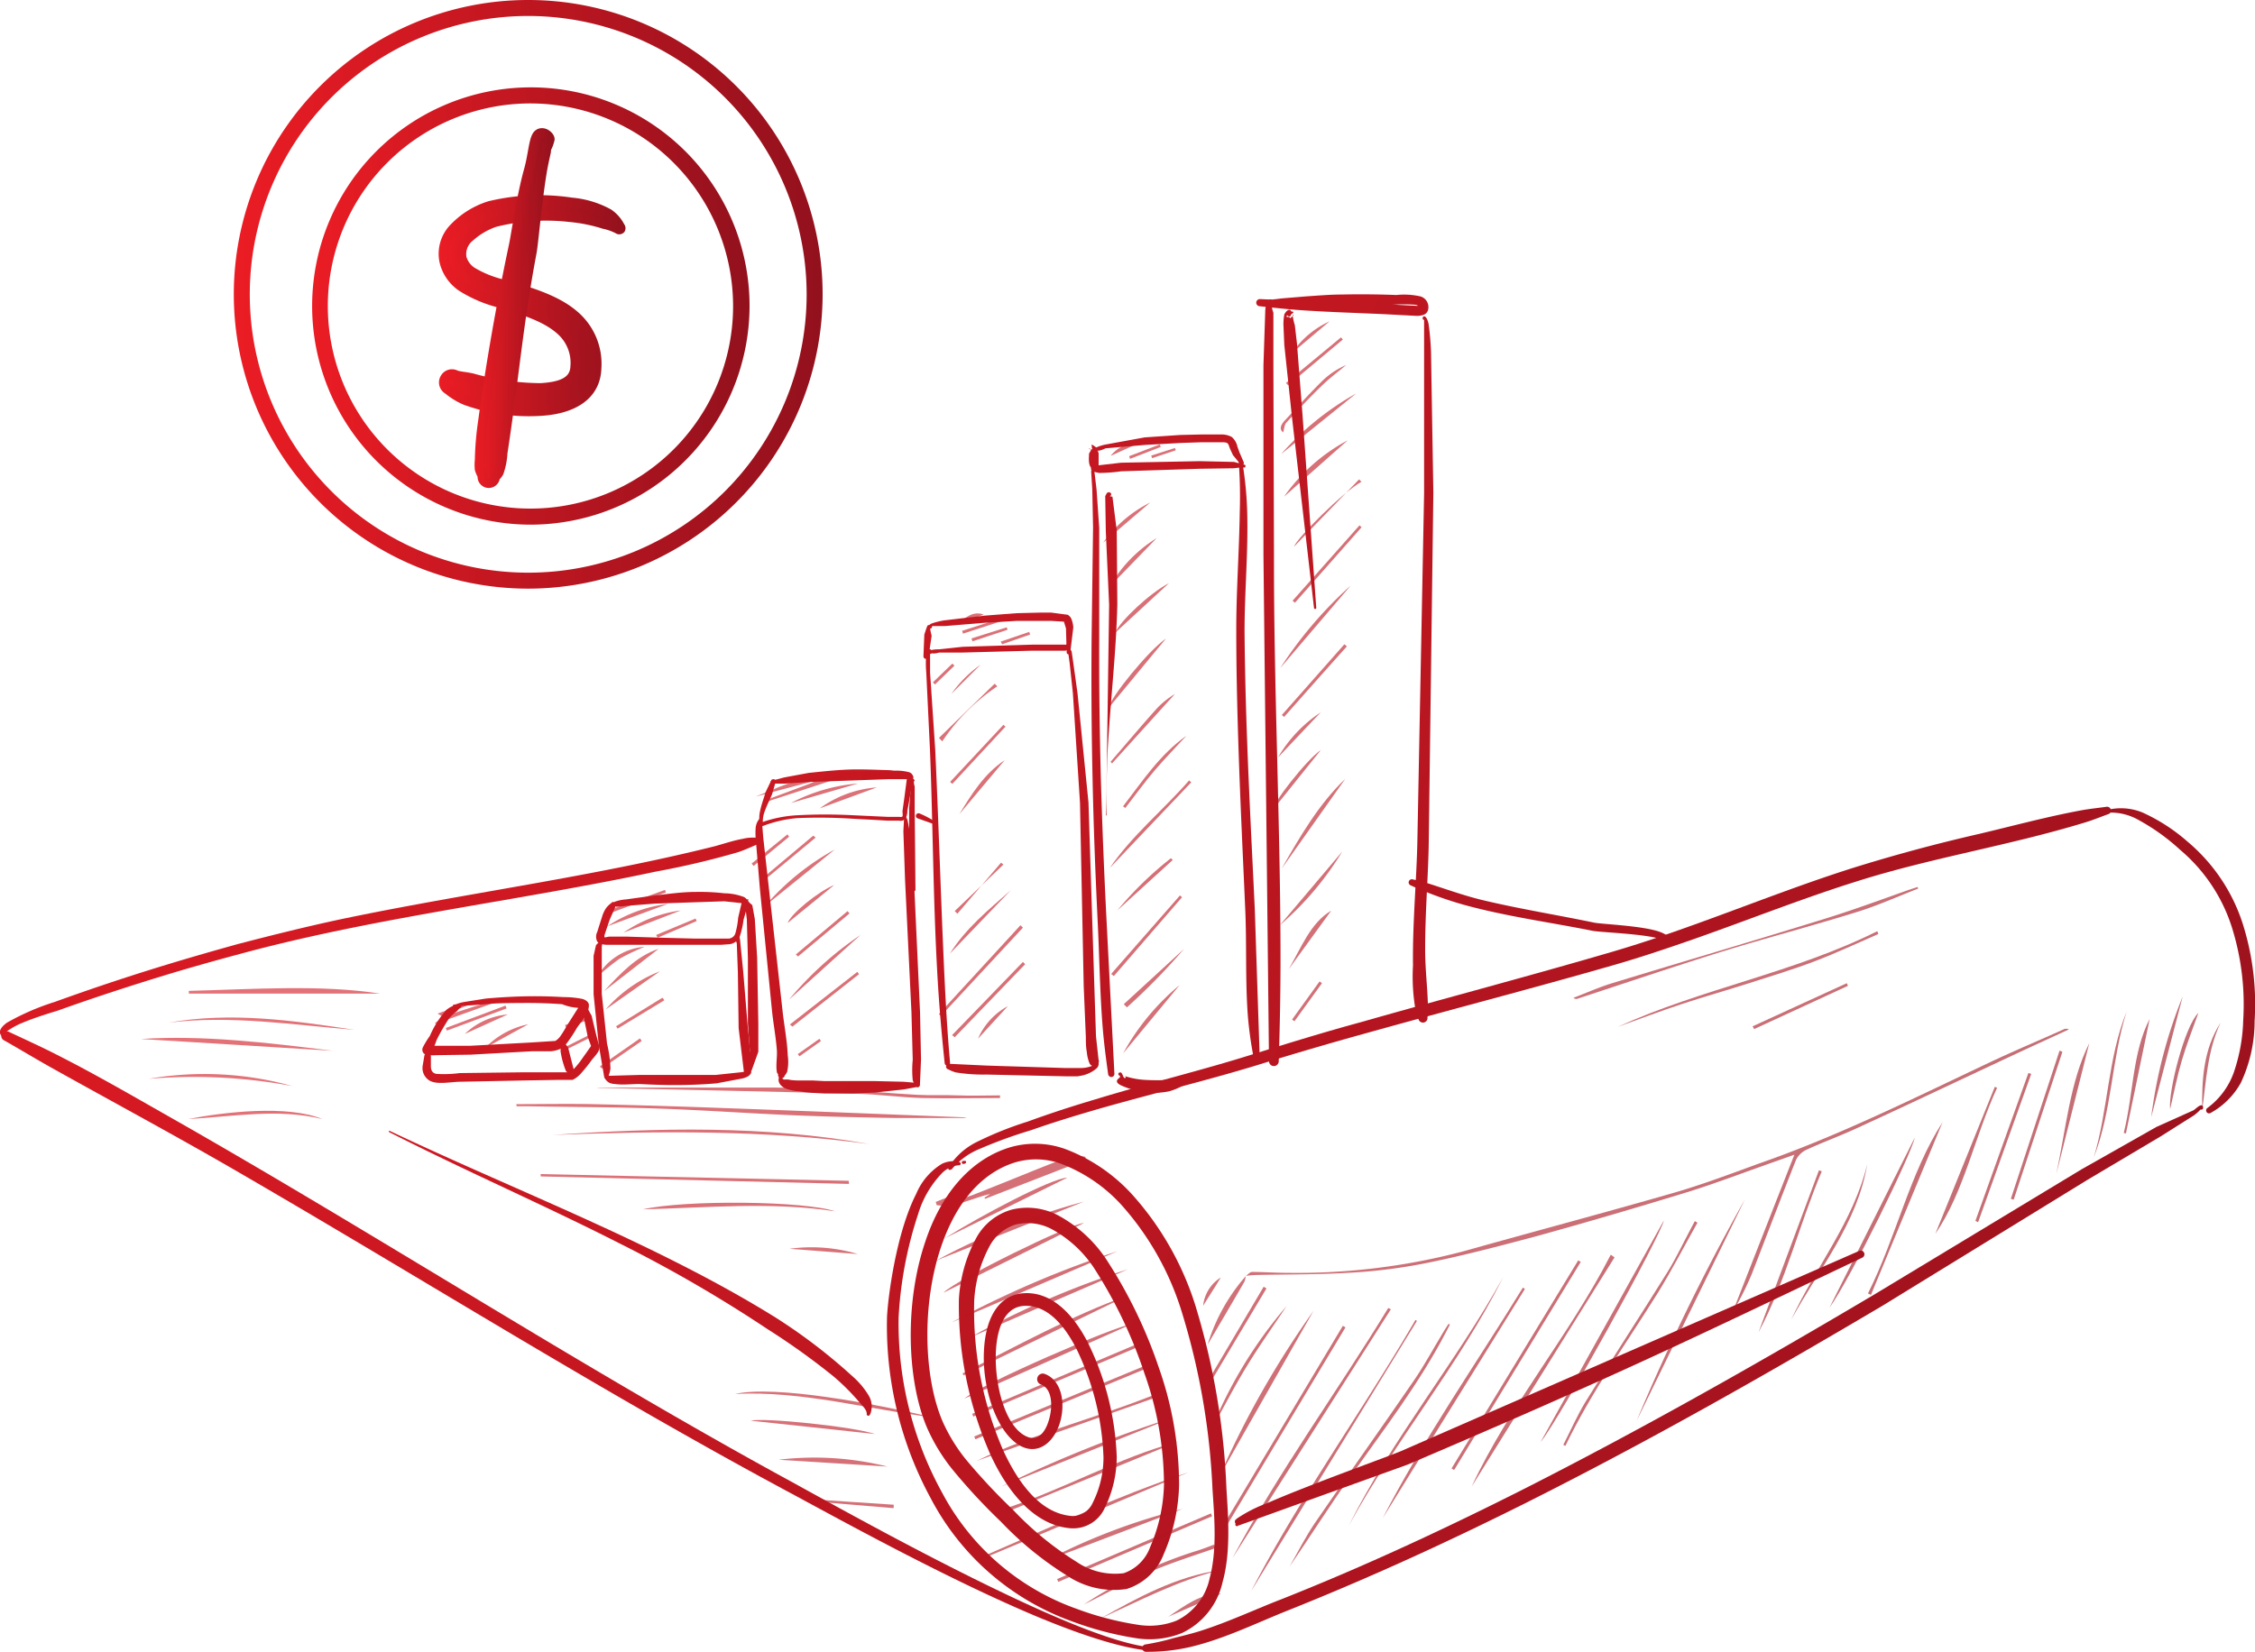 <svg xmlns="http://www.w3.org/2000/svg" xmlns:xlink="http://www.w3.org/1999/xlink" id="Layer_1" data-name="Layer 1" viewBox="0 0 231.47 169.6"><defs><style>.cls-1,.cls-10,.cls-11,.cls-12,.cls-13,.cls-14,.cls-15,.cls-16,.cls-17,.cls-177,.cls-178,.cls-179,.cls-18,.cls-180,.cls-181,.cls-184,.cls-185,.cls-19,.cls-2,.cls-20,.cls-21,.cls-22,.cls-23,.cls-24,.cls-25,.cls-26,.cls-27,.cls-28,.cls-29,.cls-3,.cls-30,.cls-31,.cls-32,.cls-33,.cls-34,.cls-35,.cls-36,.cls-37,.cls-38,.cls-4,.cls-5,.cls-6,.cls-7,.cls-8,.cls-9{fill-rule:evenodd;}.cls-1{fill:url(#linear-gradient);}.cls-2{fill:url(#linear-gradient-2);}.cls-3{fill:url(#linear-gradient-3);}.cls-4{fill:url(#linear-gradient-4);}.cls-5{fill:url(#linear-gradient-5);}.cls-6{fill:url(#linear-gradient-6);}.cls-7{fill:url(#linear-gradient-7);}.cls-8{fill:url(#linear-gradient-8);}.cls-9{fill:url(#linear-gradient-9);}.cls-10{fill:url(#linear-gradient-10);}.cls-11{fill:url(#linear-gradient-11);}.cls-12{fill:url(#linear-gradient-12);}.cls-13{fill:url(#linear-gradient-13);}.cls-14{fill:url(#linear-gradient-14);}.cls-15{fill:url(#linear-gradient-15);}.cls-16{fill:url(#linear-gradient-16);}.cls-17{fill:url(#linear-gradient-17);}.cls-18{fill:url(#linear-gradient-18);}.cls-19{fill:url(#linear-gradient-19);}.cls-20{fill:url(#linear-gradient-20);}.cls-21{fill:url(#linear-gradient-21);}.cls-22{fill:url(#linear-gradient-22);}.cls-23{fill:url(#linear-gradient-23);}.cls-24{fill:url(#linear-gradient-24);}.cls-25{fill:url(#linear-gradient-25);}.cls-26{fill:url(#linear-gradient-26);}.cls-27{fill:url(#linear-gradient-27);}.cls-28{fill:url(#linear-gradient-28);}.cls-29{fill:url(#linear-gradient-29);}.cls-30{fill:url(#linear-gradient-30);}.cls-31{fill:url(#linear-gradient-31);}.cls-32{fill:url(#linear-gradient-32);}.cls-33{fill:url(#linear-gradient-33);}.cls-34{fill:url(#linear-gradient-34);}.cls-35{fill:url(#linear-gradient-35);}.cls-36{fill:url(#linear-gradient-36);}.cls-37{fill:url(#linear-gradient-37);}.cls-38{fill:url(#linear-gradient-38);}.cls-39{opacity:0.61;}.cls-40{fill:url(#linear-gradient-39);}.cls-41{fill:url(#linear-gradient-40);}.cls-42{fill:url(#linear-gradient-41);}.cls-43{fill:url(#linear-gradient-42);}.cls-44{fill:url(#linear-gradient-43);}.cls-45{fill:url(#linear-gradient-44);}.cls-46{fill:url(#linear-gradient-45);}.cls-47{fill:url(#linear-gradient-46);}.cls-48{fill:url(#linear-gradient-47);}.cls-49{fill:url(#linear-gradient-48);}.cls-50{fill:url(#linear-gradient-49);}.cls-51{fill:url(#linear-gradient-50);}.cls-52{fill:url(#linear-gradient-51);}.cls-53{fill:url(#linear-gradient-52);}.cls-54{fill:url(#linear-gradient-53);}.cls-55{fill:url(#linear-gradient-54);}.cls-56{fill:url(#linear-gradient-55);}.cls-57{fill:url(#linear-gradient-56);}.cls-58{fill:url(#linear-gradient-57);}.cls-59{fill:url(#linear-gradient-58);}.cls-60{fill:url(#linear-gradient-59);}.cls-61{fill:url(#linear-gradient-60);}.cls-62{fill:url(#linear-gradient-61);}.cls-63{fill:url(#linear-gradient-62);}.cls-64{fill:url(#linear-gradient-63);}.cls-65{fill:url(#linear-gradient-64);}.cls-66{fill:url(#linear-gradient-65);}.cls-67{fill:url(#linear-gradient-66);}.cls-68{fill:url(#linear-gradient-67);}.cls-69{fill:url(#linear-gradient-68);}.cls-70{fill:url(#linear-gradient-69);}.cls-71{fill:url(#linear-gradient-70);}.cls-72{fill:url(#linear-gradient-71);}.cls-73{fill:url(#linear-gradient-72);}.cls-74{fill:url(#linear-gradient-73);}.cls-75{fill:url(#linear-gradient-74);}.cls-76{fill:url(#linear-gradient-75);}.cls-77{fill:url(#linear-gradient-76);}.cls-78{fill:url(#linear-gradient-77);}.cls-79{fill:url(#linear-gradient-78);}.cls-80{fill:url(#linear-gradient-79);}.cls-81{fill:url(#linear-gradient-80);}.cls-82{fill:url(#linear-gradient-81);}.cls-83{fill:url(#linear-gradient-82);}.cls-84{fill:url(#linear-gradient-83);}.cls-85{fill:url(#linear-gradient-84);}.cls-86{fill:url(#linear-gradient-85);}.cls-87{fill:url(#linear-gradient-86);}.cls-88{fill:url(#linear-gradient-87);}.cls-89{fill:url(#linear-gradient-88);}.cls-90{fill:url(#linear-gradient-89);}.cls-91{fill:url(#linear-gradient-90);}.cls-92{fill:url(#linear-gradient-91);}.cls-93{fill:url(#linear-gradient-92);}.cls-94{fill:url(#linear-gradient-93);}.cls-95{fill:url(#linear-gradient-94);}.cls-96{fill:url(#linear-gradient-95);}.cls-97{fill:url(#linear-gradient-96);}.cls-98{fill:url(#linear-gradient-97);}.cls-99{fill:url(#linear-gradient-98);}.cls-100{fill:url(#linear-gradient-99);}.cls-101{fill:url(#linear-gradient-100);}.cls-102{fill:url(#linear-gradient-101);}.cls-103{fill:url(#linear-gradient-102);}.cls-104{fill:url(#linear-gradient-103);}.cls-105{fill:url(#linear-gradient-104);}.cls-106{fill:url(#linear-gradient-105);}.cls-107{fill:url(#linear-gradient-106);}.cls-108{fill:url(#linear-gradient-107);}.cls-109{fill:url(#linear-gradient-108);}.cls-110{fill:url(#linear-gradient-109);}.cls-111{fill:url(#linear-gradient-110);}.cls-112{fill:url(#linear-gradient-111);}.cls-113{fill:url(#linear-gradient-112);}.cls-114{fill:url(#linear-gradient-113);}.cls-115{fill:url(#linear-gradient-114);}.cls-116{fill:url(#linear-gradient-115);}.cls-117{fill:url(#linear-gradient-116);}.cls-118{fill:url(#linear-gradient-117);}.cls-119{fill:url(#linear-gradient-118);}.cls-120{fill:url(#linear-gradient-119);}.cls-121{fill:url(#linear-gradient-120);}.cls-122{fill:url(#linear-gradient-121);}.cls-123{fill:url(#linear-gradient-122);}.cls-124{fill:url(#linear-gradient-123);}.cls-125{fill:url(#linear-gradient-124);}.cls-126{fill:url(#linear-gradient-125);}.cls-127{fill:url(#linear-gradient-126);}.cls-128{fill:url(#linear-gradient-127);}.cls-129{fill:url(#linear-gradient-128);}.cls-130{fill:url(#linear-gradient-129);}.cls-131{fill:url(#linear-gradient-130);}.cls-132{fill:url(#linear-gradient-131);}.cls-133{fill:url(#linear-gradient-132);}.cls-134{fill:url(#linear-gradient-133);}.cls-135{fill:url(#linear-gradient-134);}.cls-136{fill:url(#linear-gradient-135);}.cls-137{fill:url(#linear-gradient-136);}.cls-138{fill:url(#linear-gradient-137);}.cls-139{fill:url(#linear-gradient-138);}.cls-140{fill:url(#linear-gradient-139);}.cls-141{fill:url(#linear-gradient-140);}.cls-142{fill:url(#linear-gradient-141);}.cls-143{fill:url(#linear-gradient-142);}.cls-144{fill:url(#linear-gradient-143);}.cls-145{fill:url(#linear-gradient-144);}.cls-146{fill:url(#linear-gradient-145);}.cls-147{fill:url(#linear-gradient-146);}.cls-148{fill:url(#linear-gradient-147);}.cls-149{fill:url(#linear-gradient-148);}.cls-150{fill:url(#linear-gradient-149);}.cls-151{fill:url(#linear-gradient-150);}.cls-152{fill:url(#linear-gradient-151);}.cls-153{fill:url(#linear-gradient-152);}.cls-154{fill:url(#linear-gradient-153);}.cls-155{fill:url(#linear-gradient-154);}.cls-156{fill:url(#linear-gradient-155);}.cls-157{fill:url(#linear-gradient-156);}.cls-158{fill:url(#linear-gradient-157);}.cls-159{fill:url(#linear-gradient-158);}.cls-160{fill:url(#linear-gradient-159);}.cls-161{fill:url(#linear-gradient-160);}.cls-162{fill:url(#linear-gradient-161);}.cls-163{fill:url(#linear-gradient-162);}.cls-164{fill:url(#linear-gradient-163);}.cls-165{fill:url(#linear-gradient-164);}.cls-166{fill:url(#linear-gradient-165);}.cls-167{fill:url(#linear-gradient-166);}.cls-168{fill:url(#linear-gradient-167);}.cls-169{fill:url(#linear-gradient-168);}.cls-170{fill:url(#linear-gradient-169);}.cls-171{fill:url(#linear-gradient-170);}.cls-172{fill:url(#linear-gradient-171);}.cls-173{fill:url(#linear-gradient-172);}.cls-174{fill:url(#linear-gradient-173);}.cls-175{fill:url(#linear-gradient-174);}.cls-176{fill:url(#linear-gradient-175);}.cls-177{fill:url(#linear-gradient-176);}.cls-178{fill:url(#linear-gradient-177);}.cls-179{fill:url(#linear-gradient-178);}.cls-180{fill:url(#linear-gradient-179);}.cls-181{fill:url(#linear-gradient-180);}.cls-182,.cls-183,.cls-184,.cls-185{stroke-miterlimit:10;}.cls-182{fill:url(#linear-gradient-181);stroke:url(#linear-gradient-182);}.cls-183{fill:url(#linear-gradient-183);stroke:url(#linear-gradient-184);}.cls-184{fill:url(#linear-gradient-185);stroke:url(#linear-gradient-186);}.cls-185{fill:url(#linear-gradient-187);stroke:url(#linear-gradient-188);}</style><linearGradient id="linear-gradient" x1="-39.39" y1="56.89" x2="226.7" y2="198.55" gradientUnits="userSpaceOnUse"><stop offset="0" stop-color="#eb1c24"></stop><stop offset="1" stop-color="#92111d"></stop></linearGradient><linearGradient id="linear-gradient-2" x1="-40" y1="58.05" x2="226.08" y2="199.7" xlink:href="#linear-gradient"></linearGradient><linearGradient id="linear-gradient-3" x1="-39.35" y1="56.82" x2="226.74" y2="198.47" xlink:href="#linear-gradient"></linearGradient><linearGradient id="linear-gradient-4" x1="-31.01" y1="41.15" x2="235.08" y2="182.8" xlink:href="#linear-gradient"></linearGradient><linearGradient id="linear-gradient-5" x1="-36.37" y1="51.23" x2="229.72" y2="192.88" xlink:href="#linear-gradient"></linearGradient><linearGradient id="linear-gradient-6" x1="-33.07" y1="45.02" x2="233.02" y2="186.67" xlink:href="#linear-gradient"></linearGradient><linearGradient id="linear-gradient-7" x1="-32.09" y1="43.19" x2="234" y2="184.84" xlink:href="#linear-gradient"></linearGradient><linearGradient id="linear-gradient-8" x1="-37.5" y1="53.36" x2="228.58" y2="195.01" xlink:href="#linear-gradient"></linearGradient><linearGradient id="linear-gradient-9" x1="-30.02" y1="39.3" x2="236.07" y2="180.96" xlink:href="#linear-gradient"></linearGradient><linearGradient id="linear-gradient-10" x1="-23.83" y1="27.67" x2="242.26" y2="169.32" xlink:href="#linear-gradient"></linearGradient><linearGradient id="linear-gradient-11" x1="-22.21" y1="24.63" x2="243.88" y2="166.29" xlink:href="#linear-gradient"></linearGradient><linearGradient id="linear-gradient-12" x1="-26.92" y1="33.48" x2="239.16" y2="175.14" xlink:href="#linear-gradient"></linearGradient><linearGradient id="linear-gradient-13" x1="-34.01" y1="46.8" x2="232.07" y2="188.45" xlink:href="#linear-gradient"></linearGradient><linearGradient id="linear-gradient-14" x1="-21.94" y1="24.12" x2="244.15" y2="165.77" xlink:href="#linear-gradient"></linearGradient><linearGradient id="linear-gradient-15" x1="-22.34" y1="24.87" x2="243.75" y2="166.52" xlink:href="#linear-gradient"></linearGradient><linearGradient id="linear-gradient-16" x1="-12.09" y1="5.62" x2="254" y2="147.28" xlink:href="#linear-gradient"></linearGradient><linearGradient id="linear-gradient-17" x1="-13.36" y1="8" x2="252.73" y2="149.65" xlink:href="#linear-gradient"></linearGradient><linearGradient id="linear-gradient-18" x1="-10.9" y1="3.38" x2="255.19" y2="145.03" xlink:href="#linear-gradient"></linearGradient><linearGradient id="linear-gradient-19" x1="-19.01" y1="18.62" x2="247.08" y2="160.27" xlink:href="#linear-gradient"></linearGradient><linearGradient id="linear-gradient-20" x1="-29.27" y1="37.89" x2="236.82" y2="179.55" xlink:href="#linear-gradient"></linearGradient><linearGradient id="linear-gradient-21" x1="-0.53" y1="-16.09" x2="265.56" y2="125.56" xlink:href="#linear-gradient"></linearGradient><linearGradient id="linear-gradient-22" x1="-1.79" y1="-13.73" x2="264.3" y2="127.93" xlink:href="#linear-gradient"></linearGradient><linearGradient id="linear-gradient-23" x1="0.39" y1="-17.82" x2="266.47" y2="123.84" xlink:href="#linear-gradient"></linearGradient><linearGradient id="linear-gradient-24" x1="-15.04" y1="11.16" x2="251.05" y2="152.82" xlink:href="#linear-gradient"></linearGradient><linearGradient id="linear-gradient-25" x1="-11.17" y1="3.9" x2="254.91" y2="145.55" xlink:href="#linear-gradient"></linearGradient><linearGradient id="linear-gradient-26" x1="-23.93" y1="27.86" x2="242.16" y2="169.51" xlink:href="#linear-gradient"></linearGradient><linearGradient id="linear-gradient-27" x1="-14.55" y1="10.25" x2="251.53" y2="151.9" xlink:href="#linear-gradient"></linearGradient><linearGradient id="linear-gradient-28" x1="-7.33" y1="-3.31" x2="258.75" y2="138.34" xlink:href="#linear-gradient"></linearGradient><linearGradient id="linear-gradient-29" x1="10.45" y1="-36.71" x2="276.53" y2="104.94" xlink:href="#linear-gradient"></linearGradient><linearGradient id="linear-gradient-30" x1="-3.36" y1="-10.77" x2="262.72" y2="130.88" xlink:href="#linear-gradient"></linearGradient><linearGradient id="linear-gradient-31" x1="1.25" y1="-19.43" x2="267.33" y2="122.22" xlink:href="#linear-gradient"></linearGradient><linearGradient id="linear-gradient-32" x1="-27.88" y1="35.27" x2="238.21" y2="176.93" xlink:href="#linear-gradient"></linearGradient><linearGradient id="linear-gradient-33" x1="-51.75" y1="80.11" x2="214.34" y2="221.77" xlink:href="#linear-gradient"></linearGradient><linearGradient id="linear-gradient-34" x1="-38.37" y1="54.98" x2="227.72" y2="196.63" xlink:href="#linear-gradient"></linearGradient><linearGradient id="linear-gradient-35" x1="-10.98" y1="3.53" x2="255.11" y2="145.18" xlink:href="#linear-gradient"></linearGradient><linearGradient id="linear-gradient-36" x1="-21" y1="22.36" x2="245.09" y2="164.01" xlink:href="#linear-gradient"></linearGradient><linearGradient id="linear-gradient-37" x1="-34.73" y1="48.16" x2="231.35" y2="189.81" xlink:href="#linear-gradient"></linearGradient><linearGradient id="linear-gradient-38" x1="-41.89" y1="61.59" x2="224.2" y2="203.25" xlink:href="#linear-gradient"></linearGradient><linearGradient id="linear-gradient-39" x1="-15.67" y1="10.88" x2="235.94" y2="156.45" xlink:href="#linear-gradient"></linearGradient><linearGradient id="linear-gradient-40" x1="-37.42" y1="48.48" x2="214.19" y2="194.05" xlink:href="#linear-gradient"></linearGradient><linearGradient id="linear-gradient-41" x1="-35.05" y1="44.38" x2="216.56" y2="189.95" xlink:href="#linear-gradient"></linearGradient><linearGradient id="linear-gradient-42" x1="-4.03" y1="-9.23" x2="247.58" y2="136.33" xlink:href="#linear-gradient"></linearGradient><linearGradient id="linear-gradient-43" x1="-33.57" y1="41.82" x2="218.04" y2="187.39" xlink:href="#linear-gradient"></linearGradient><linearGradient id="linear-gradient-44" x1="-37.48" y1="48.58" x2="214.13" y2="194.14" xlink:href="#linear-gradient"></linearGradient><linearGradient id="linear-gradient-45" x1="-32.68" y1="40.29" x2="218.92" y2="185.86" xlink:href="#linear-gradient"></linearGradient><linearGradient id="linear-gradient-46" x1="-37.06" y1="47.86" x2="214.55" y2="193.43" xlink:href="#linear-gradient"></linearGradient><linearGradient id="linear-gradient-47" x1="-39.43" y1="51.96" x2="212.18" y2="197.53" xlink:href="#linear-gradient"></linearGradient><linearGradient id="linear-gradient-48" x1="-36.1" y1="46.2" x2="215.51" y2="191.76" xlink:href="#linear-gradient"></linearGradient><linearGradient id="linear-gradient-49" x1="-5.61" y1="-6.5" x2="246" y2="139.06" xlink:href="#linear-gradient"></linearGradient><linearGradient id="linear-gradient-50" x1="-41.6" y1="55.7" x2="210.01" y2="201.26" xlink:href="#linear-gradient"></linearGradient><linearGradient id="linear-gradient-51" x1="-32.06" y1="39.22" x2="219.54" y2="184.79" xlink:href="#linear-gradient"></linearGradient><linearGradient id="linear-gradient-52" x1="-28.35" y1="32.8" x2="223.26" y2="178.36" xlink:href="#linear-gradient"></linearGradient><linearGradient id="linear-gradient-53" x1="-25.03" y1="27.06" x2="226.58" y2="172.63" xlink:href="#linear-gradient"></linearGradient><linearGradient id="linear-gradient-54" x1="-24.42" y1="26" x2="227.19" y2="171.57" xlink:href="#linear-gradient"></linearGradient><linearGradient id="linear-gradient-55" x1="-21.8" y1="21.49" x2="229.81" y2="167.05" xlink:href="#linear-gradient"></linearGradient><linearGradient id="linear-gradient-56" x1="-37.49" y1="48.6" x2="214.12" y2="194.17" xlink:href="#linear-gradient"></linearGradient><linearGradient id="linear-gradient-57" x1="-28.75" y1="33.49" x2="222.86" y2="179.05" xlink:href="#linear-gradient"></linearGradient><linearGradient id="linear-gradient-58" x1="-46.6" y1="64.34" x2="205.01" y2="209.91" xlink:href="#linear-gradient"></linearGradient><linearGradient id="linear-gradient-59" x1="-42.89" y1="57.94" x2="208.72" y2="203.5" xlink:href="#linear-gradient"></linearGradient><linearGradient id="linear-gradient-60" x1="-48.11" y1="66.96" x2="203.5" y2="212.52" xlink:href="#linear-gradient"></linearGradient><linearGradient id="linear-gradient-61" x1="-41.94" y1="56.29" x2="209.67" y2="201.85" xlink:href="#linear-gradient"></linearGradient><linearGradient id="linear-gradient-62" x1="-47.43" y1="65.79" x2="204.18" y2="211.35" xlink:href="#linear-gradient"></linearGradient><linearGradient id="linear-gradient-63" x1="-36.45" y1="46.8" x2="215.16" y2="192.36" xlink:href="#linear-gradient"></linearGradient><linearGradient id="linear-gradient-64" x1="-13.24" y1="6.68" x2="238.37" y2="152.25" xlink:href="#linear-gradient"></linearGradient><linearGradient id="linear-gradient-65" x1="-43.92" y1="59.72" x2="207.69" y2="205.28" xlink:href="#linear-gradient"></linearGradient><linearGradient id="linear-gradient-66" x1="-11.73" y1="4.08" x2="239.87" y2="149.65" xlink:href="#linear-gradient"></linearGradient><linearGradient id="linear-gradient-67" x1="-43.63" y1="59.22" x2="207.97" y2="204.79" xlink:href="#linear-gradient"></linearGradient><linearGradient id="linear-gradient-68" x1="-41.15" y1="54.93" x2="210.46" y2="200.49" xlink:href="#linear-gradient"></linearGradient><linearGradient id="linear-gradient-69" x1="-40.65" y1="54.06" x2="210.96" y2="199.63" xlink:href="#linear-gradient"></linearGradient><linearGradient id="linear-gradient-70" x1="-44.61" y1="60.9" x2="207" y2="206.47" xlink:href="#linear-gradient"></linearGradient><linearGradient id="linear-gradient-71" x1="-39.52" y1="52.1" x2="212.09" y2="197.67" xlink:href="#linear-gradient"></linearGradient><linearGradient id="linear-gradient-72" x1="-16.65" y1="12.58" x2="234.96" y2="158.14" xlink:href="#linear-gradient"></linearGradient><linearGradient id="linear-gradient-73" x1="-37.66" y1="48.89" x2="213.95" y2="194.45" xlink:href="#linear-gradient"></linearGradient><linearGradient id="linear-gradient-74" x1="-15.2" y1="10.08" x2="236.41" y2="155.64" xlink:href="#linear-gradient"></linearGradient><linearGradient id="linear-gradient-75" x1="-41.86" y1="56.16" x2="209.74" y2="201.73" xlink:href="#linear-gradient"></linearGradient><linearGradient id="linear-gradient-76" x1="-38.04" y1="49.55" x2="213.57" y2="195.12" xlink:href="#linear-gradient"></linearGradient><linearGradient id="linear-gradient-77" x1="-45.96" y1="63.24" x2="205.65" y2="208.81" xlink:href="#linear-gradient"></linearGradient><linearGradient id="linear-gradient-78" x1="-8.05" y1="-2.28" x2="243.55" y2="143.29" xlink:href="#linear-gradient"></linearGradient><linearGradient id="linear-gradient-79" x1="-46.7" y1="64.51" x2="204.91" y2="210.08" xlink:href="#linear-gradient"></linearGradient><linearGradient id="linear-gradient-80" x1="-35.82" y1="45.71" x2="215.79" y2="191.27" xlink:href="#linear-gradient"></linearGradient><linearGradient id="linear-gradient-81" x1="-36.91" y1="47.6" x2="214.7" y2="193.16" xlink:href="#linear-gradient"></linearGradient><linearGradient id="linear-gradient-82" x1="-4.68" y1="-8.11" x2="246.93" y2="137.45" xlink:href="#linear-gradient"></linearGradient><linearGradient id="linear-gradient-83" x1="-47.42" y1="65.76" x2="204.19" y2="211.33" xlink:href="#linear-gradient"></linearGradient><linearGradient id="linear-gradient-84" x1="-6.52" y1="-4.92" x2="245.08" y2="140.64" xlink:href="#linear-gradient"></linearGradient><linearGradient id="linear-gradient-85" x1="-46.69" y1="64.5" x2="204.92" y2="210.07" xlink:href="#linear-gradient"></linearGradient><linearGradient id="linear-gradient-86" x1="-0.98" y1="-14.51" x2="250.63" y2="131.06" xlink:href="#linear-gradient"></linearGradient><linearGradient id="linear-gradient-87" x1="-35.78" y1="45.65" x2="215.83" y2="191.22" xlink:href="#linear-gradient"></linearGradient><linearGradient id="linear-gradient-88" x1="-49.51" y1="69.37" x2="202.1" y2="214.94" xlink:href="#linear-gradient"></linearGradient><linearGradient id="linear-gradient-89" x1="-3.01" y1="-11" x2="248.6" y2="134.57" xlink:href="#linear-gradient"></linearGradient><linearGradient id="linear-gradient-90" x1="-34.88" y1="44.08" x2="216.73" y2="189.65" xlink:href="#linear-gradient"></linearGradient><linearGradient id="linear-gradient-91" x1="-50.25" y1="70.66" x2="201.36" y2="216.22" xlink:href="#linear-gradient"></linearGradient><linearGradient id="linear-gradient-92" x1="-48.12" y1="66.97" x2="203.49" y2="212.53" xlink:href="#linear-gradient"></linearGradient><linearGradient id="linear-gradient-93" x1="1.73" y1="-19.18" x2="253.34" y2="126.38" xlink:href="#linear-gradient"></linearGradient><linearGradient id="linear-gradient-94" x1="-49.63" y1="69.58" x2="201.98" y2="215.14" xlink:href="#linear-gradient"></linearGradient><linearGradient id="linear-gradient-95" x1="0.09" y1="-16.35" x2="251.69" y2="129.22" xlink:href="#linear-gradient"></linearGradient><linearGradient id="linear-gradient-96" x1="-24.99" y1="26.99" x2="226.62" y2="172.56" xlink:href="#linear-gradient"></linearGradient><linearGradient id="linear-gradient-97" x1="-50.7" y1="71.43" x2="200.91" y2="217" xlink:href="#linear-gradient"></linearGradient><linearGradient id="linear-gradient-98" x1="-14.12" y1="8.21" x2="237.49" y2="153.78" xlink:href="#linear-gradient"></linearGradient><linearGradient id="linear-gradient-99" x1="-9.87" y1="0.87" x2="241.74" y2="146.43" xlink:href="#linear-gradient"></linearGradient><linearGradient id="linear-gradient-100" x1="-1.05" y1="-14.38" x2="250.56" y2="131.19" xlink:href="#linear-gradient"></linearGradient><linearGradient id="linear-gradient-101" x1="-34.58" y1="43.57" x2="217.03" y2="189.14" xlink:href="#linear-gradient"></linearGradient><linearGradient id="linear-gradient-102" x1="-40.01" y1="52.95" x2="211.6" y2="198.52" xlink:href="#linear-gradient"></linearGradient><linearGradient id="linear-gradient-103" x1="-26.06" y1="28.85" x2="225.54" y2="174.42" xlink:href="#linear-gradient"></linearGradient><linearGradient id="linear-gradient-104" x1="-19.13" y1="16.87" x2="232.48" y2="162.44" xlink:href="#linear-gradient"></linearGradient><linearGradient id="linear-gradient-105" x1="-5.45" y1="-6.77" x2="246.16" y2="138.79" xlink:href="#linear-gradient"></linearGradient><linearGradient id="linear-gradient-106" x1="1.98" y1="-19.63" x2="253.59" y2="125.94" xlink:href="#linear-gradient"></linearGradient><linearGradient id="linear-gradient-107" x1="2.04" y1="-19.72" x2="253.65" y2="125.85" xlink:href="#linear-gradient"></linearGradient><linearGradient id="linear-gradient-108" x1="-10.01" y1="1.11" x2="241.6" y2="146.67" xlink:href="#linear-gradient"></linearGradient><linearGradient id="linear-gradient-109" x1="-7.72" y1="-2.86" x2="243.89" y2="142.7" xlink:href="#linear-gradient"></linearGradient><linearGradient id="linear-gradient-110" x1="-12.82" y1="5.96" x2="238.79" y2="151.52" xlink:href="#linear-gradient"></linearGradient><linearGradient id="linear-gradient-111" x1="-3.48" y1="-10.19" x2="248.13" y2="135.38" xlink:href="#linear-gradient"></linearGradient><linearGradient id="linear-gradient-112" x1="-20.81" y1="19.77" x2="230.8" y2="165.33" xlink:href="#linear-gradient"></linearGradient><linearGradient id="linear-gradient-113" x1="-28.84" y1="33.65" x2="222.77" y2="179.22" xlink:href="#linear-gradient"></linearGradient><linearGradient id="linear-gradient-114" x1="9.07" y1="-31.89" x2="260.68" y2="113.68" xlink:href="#linear-gradient"></linearGradient><linearGradient id="linear-gradient-115" x1="-11.62" y1="3.89" x2="239.98" y2="149.46" xlink:href="#linear-gradient"></linearGradient><linearGradient id="linear-gradient-116" x1="8.06" y1="-30.14" x2="259.67" y2="115.43" xlink:href="#linear-gradient"></linearGradient><linearGradient id="linear-gradient-117" x1="-16.93" y1="13.06" x2="234.68" y2="158.63" xlink:href="#linear-gradient"></linearGradient><linearGradient id="linear-gradient-118" x1="-21.34" y1="20.69" x2="230.27" y2="166.25" xlink:href="#linear-gradient"></linearGradient><linearGradient id="linear-gradient-119" x1="6" y1="-26.58" x2="257.61" y2="118.99" xlink:href="#linear-gradient"></linearGradient><linearGradient id="linear-gradient-120" x1="-25.5" y1="27.88" x2="226.11" y2="173.44" xlink:href="#linear-gradient"></linearGradient><linearGradient id="linear-gradient-121" x1="4.29" y1="-23.62" x2="255.9" y2="121.95" xlink:href="#linear-gradient"></linearGradient><linearGradient id="linear-gradient-122" x1="2.45" y1="-20.43" x2="254.06" y2="125.13" xlink:href="#linear-gradient"></linearGradient><linearGradient id="linear-gradient-123" x1="-30.28" y1="36.13" x2="221.33" y2="181.7" xlink:href="#linear-gradient"></linearGradient><linearGradient id="linear-gradient-124" x1="-22.81" y1="23.23" x2="228.8" y2="168.8" xlink:href="#linear-gradient"></linearGradient><linearGradient id="linear-gradient-125" x1="-8.43" y1="-1.63" x2="243.18" y2="143.94" xlink:href="#linear-gradient"></linearGradient><linearGradient id="linear-gradient-126" x1="-22.74" y1="23.1" x2="228.87" y2="168.67" xlink:href="#linear-gradient"></linearGradient><linearGradient id="linear-gradient-127" x1="-13.8" y1="7.66" x2="237.8" y2="153.23" xlink:href="#linear-gradient"></linearGradient><linearGradient id="linear-gradient-128" x1="-33.75" y1="42.14" x2="217.86" y2="187.71" xlink:href="#linear-gradient"></linearGradient><linearGradient id="linear-gradient-129" x1="-4.68" y1="-8.11" x2="246.93" y2="137.46" xlink:href="#linear-gradient"></linearGradient><linearGradient id="linear-gradient-130" x1="-15.14" y1="9.97" x2="236.47" y2="155.53" xlink:href="#linear-gradient"></linearGradient><linearGradient id="linear-gradient-131" x1="-16.77" y1="12.79" x2="234.83" y2="158.36" xlink:href="#linear-gradient"></linearGradient><linearGradient id="linear-gradient-132" x1="10.72" y1="-34.73" x2="262.33" y2="110.83" xlink:href="#linear-gradient"></linearGradient><linearGradient id="linear-gradient-133" x1="-15.42" y1="10.46" x2="236.18" y2="156.03" xlink:href="#linear-gradient"></linearGradient><linearGradient id="linear-gradient-134" x1="-51.88" y1="73.48" x2="199.72" y2="219.05" xlink:href="#linear-gradient"></linearGradient><linearGradient id="linear-gradient-135" x1="-33.94" y1="42.47" x2="217.66" y2="188.04" xlink:href="#linear-gradient"></linearGradient><linearGradient id="linear-gradient-136" x1="-21.11" y1="20.29" x2="230.5" y2="165.86" xlink:href="#linear-gradient"></linearGradient><linearGradient id="linear-gradient-137" x1="-27.41" y1="31.17" x2="224.2" y2="176.74" xlink:href="#linear-gradient"></linearGradient><linearGradient id="linear-gradient-138" x1="-41.51" y1="55.55" x2="210.1" y2="201.12" xlink:href="#linear-gradient"></linearGradient><linearGradient id="linear-gradient-139" x1="-2.89" y1="-11.2" x2="248.72" y2="134.36" xlink:href="#linear-gradient"></linearGradient><linearGradient id="linear-gradient-140" x1="-30.82" y1="37.07" x2="220.79" y2="182.64" xlink:href="#linear-gradient"></linearGradient><linearGradient id="linear-gradient-141" x1="-24.83" y1="26.72" x2="226.78" y2="172.28" xlink:href="#linear-gradient"></linearGradient><linearGradient id="linear-gradient-142" x1="-34.81" y1="43.97" x2="216.8" y2="189.53" xlink:href="#linear-gradient"></linearGradient><linearGradient id="linear-gradient-143" x1="-21.83" y1="21.53" x2="229.78" y2="167.09" xlink:href="#linear-gradient"></linearGradient><linearGradient id="linear-gradient-144" x1="-31.25" y1="37.82" x2="220.36" y2="183.39" xlink:href="#linear-gradient"></linearGradient><linearGradient id="linear-gradient-145" x1="-31.34" y1="37.97" x2="220.27" y2="183.53" xlink:href="#linear-gradient"></linearGradient><linearGradient id="linear-gradient-146" x1="-26.38" y1="29.4" x2="225.23" y2="174.96" xlink:href="#linear-gradient"></linearGradient><linearGradient id="linear-gradient-147" x1="-20.7" y1="19.58" x2="230.91" y2="165.15" xlink:href="#linear-gradient"></linearGradient><linearGradient id="linear-gradient-148" x1="-40.08" y1="53.07" x2="211.53" y2="198.64" xlink:href="#linear-gradient"></linearGradient><linearGradient id="linear-gradient-149" x1="-47.69" y1="66.24" x2="203.92" y2="211.8" xlink:href="#linear-gradient"></linearGradient><linearGradient id="linear-gradient-150" x1="-6.28" y1="-5.34" x2="245.32" y2="140.23" xlink:href="#linear-gradient"></linearGradient><linearGradient id="linear-gradient-151" x1="-1.28" y1="-13.98" x2="250.33" y2="131.58" xlink:href="#linear-gradient"></linearGradient><linearGradient id="linear-gradient-152" x1="-21.35" y1="20.7" x2="230.26" y2="166.27" xlink:href="#linear-gradient"></linearGradient><linearGradient id="linear-gradient-153" x1="-33.85" y1="42.31" x2="217.76" y2="187.87" xlink:href="#linear-gradient"></linearGradient><linearGradient id="linear-gradient-154" x1="11.71" y1="-36.44" x2="263.32" y2="109.12" xlink:href="#linear-gradient"></linearGradient><linearGradient id="linear-gradient-155" x1="-12.38" y1="5.19" x2="239.23" y2="150.76" xlink:href="#linear-gradient"></linearGradient><linearGradient id="linear-gradient-156" x1="-35.64" y1="45.4" x2="215.97" y2="190.96" xlink:href="#linear-gradient"></linearGradient><linearGradient id="linear-gradient-157" x1="-37.93" y1="49.36" x2="213.68" y2="194.92" xlink:href="#linear-gradient"></linearGradient><linearGradient id="linear-gradient-158" x1="-25.03" y1="27.07" x2="226.58" y2="172.64" xlink:href="#linear-gradient"></linearGradient><linearGradient id="linear-gradient-159" x1="-40.1" y1="53.11" x2="211.51" y2="198.67" xlink:href="#linear-gradient"></linearGradient><linearGradient id="linear-gradient-160" x1="-26.97" y1="30.41" x2="224.64" y2="175.98" xlink:href="#linear-gradient"></linearGradient><linearGradient id="linear-gradient-161" x1="-17.94" y1="14.82" x2="233.66" y2="160.38" xlink:href="#linear-gradient"></linearGradient><linearGradient id="linear-gradient-162" x1="-40.07" y1="53.07" x2="211.53" y2="198.63" xlink:href="#linear-gradient"></linearGradient><linearGradient id="linear-gradient-163" x1="-9.57" y1="0.34" x2="242.04" y2="145.9" xlink:href="#linear-gradient"></linearGradient><linearGradient id="linear-gradient-164" x1="-30.92" y1="37.25" x2="220.69" y2="182.82" xlink:href="#linear-gradient"></linearGradient><linearGradient id="linear-gradient-165" x1="-9.78" y1="0.71" x2="241.83" y2="146.27" xlink:href="#linear-gradient"></linearGradient><linearGradient id="linear-gradient-166" x1="2.35" y1="-20.26" x2="253.96" y2="125.3" xlink:href="#linear-gradient"></linearGradient><linearGradient id="linear-gradient-167" x1="1.95" y1="-19.58" x2="253.56" y2="125.99" xlink:href="#linear-gradient"></linearGradient><linearGradient id="linear-gradient-168" x1="-33.31" y1="41.38" x2="218.3" y2="186.94" xlink:href="#linear-gradient"></linearGradient><linearGradient id="linear-gradient-169" x1="-12.73" y1="5.8" x2="238.88" y2="151.36" xlink:href="#linear-gradient"></linearGradient><linearGradient id="linear-gradient-170" x1="-9.28" y1="-0.16" x2="242.33" y2="145.41" xlink:href="#linear-gradient"></linearGradient><linearGradient id="linear-gradient-171" x1="-38.4" y1="50.18" x2="213.21" y2="195.74" xlink:href="#linear-gradient"></linearGradient><linearGradient id="linear-gradient-172" x1="-9.61" y1="0.4" x2="242" y2="145.97" xlink:href="#linear-gradient"></linearGradient><linearGradient id="linear-gradient-173" x1="-37.62" y1="48.83" x2="213.98" y2="194.4" xlink:href="#linear-gradient"></linearGradient><linearGradient id="linear-gradient-174" x1="-32.81" y1="40.51" x2="218.8" y2="186.08" xlink:href="#linear-gradient"></linearGradient><linearGradient id="linear-gradient-175" x1="2.77" y1="-20.99" x2="254.38" y2="124.57" xlink:href="#linear-gradient"></linearGradient><linearGradient id="linear-gradient-176" x1="-31.1" y1="41.33" x2="234.99" y2="182.98" xlink:href="#linear-gradient"></linearGradient><linearGradient id="linear-gradient-177" x1="-46.58" y1="70.41" x2="219.51" y2="212.06" xlink:href="#linear-gradient"></linearGradient><linearGradient id="linear-gradient-178" x1="2.89" y1="-22.52" x2="268.98" y2="119.13" xlink:href="#linear-gradient"></linearGradient><linearGradient id="linear-gradient-179" x1="-27.11" y1="33.84" x2="238.98" y2="175.49" xlink:href="#linear-gradient"></linearGradient><linearGradient id="linear-gradient-180" x1="-9.84" y1="1.39" x2="256.25" y2="143.05" xlink:href="#linear-gradient"></linearGradient><linearGradient id="linear-gradient-181" x1="24.5" y1="30.22" x2="83.94" y2="30.22" xlink:href="#linear-gradient"></linearGradient><linearGradient id="linear-gradient-182" x1="24" y1="30.22" x2="84.44" y2="30.22" xlink:href="#linear-gradient"></linearGradient><linearGradient id="linear-gradient-183" x1="32.5" y1="31.42" x2="76.39" y2="31.42" xlink:href="#linear-gradient"></linearGradient><linearGradient id="linear-gradient-184" x1="32" y1="31.42" x2="76.89" y2="31.42" xlink:href="#linear-gradient"></linearGradient><linearGradient id="linear-gradient-185" x1="45.52" y1="31.37" x2="63.7" y2="31.37" xlink:href="#linear-gradient"></linearGradient><linearGradient id="linear-gradient-186" x1="45.02" y1="31.37" x2="64.2" y2="31.37" xlink:href="#linear-gradient"></linearGradient><linearGradient id="linear-gradient-187" x1="49.23" y1="31.56" x2="56.43" y2="31.56" xlink:href="#linear-gradient"></linearGradient><linearGradient id="linear-gradient-188" x1="48.73" y1="31.56" x2="56.93" y2="31.56" xlink:href="#linear-gradient"></linearGradient></defs><g id="Layer8"><path class="cls-1" d="M46.48,103.29a2.84,2.84,0,0,0-.66.4,10,10,0,0,0-1.7,2.68,8.89,8.89,0,0,0-.72,1.18.57.57,0,0,0,.08.59.71.71,0,0,0,.47.2,6.92,6.92,0,0,0,.89,0l3.44-.05,6.32-.35c.5,0,1.26,0,1.9,0a2.88,2.88,0,0,0,1-.24,2.31,2.31,0,0,0,.7-.61,15.5,15.5,0,0,0,1-1.52c.21-.33.7-.91,1-1.45a1.88,1.88,0,0,0,.25-.92c0-.24-.22-.5-.65-.63a9.52,9.52,0,0,0-1.94-.19c-1.34-.08-2.68-.11-4-.08s-2.69.11-4,.23l-2.27.36a4.22,4.22,0,0,0-.82.24C46.51,103.14,46.47,103.22,46.48,103.29Zm12.87.19a5,5,0,0,1-1.64-.37c-1.32-.1-2.64-.14-4-.13s-2.66,0-4,.14l-2.25.16h-.09a.19.19,0,0,1-.14.2c-.15.11-.22.25-.35.36a4.79,4.79,0,0,0-.78.72,20.24,20.24,0,0,0-1.29,2.24s-.1.32-.22.58l.2,0,3.42,0,6.29-.34,2.5-.16a1.72,1.72,0,0,0,.56-.55c.31-.43.57-.93.78-1.26l1-1.57Z"></path><path class="cls-2" d="M60,103.6l-.09.8.43,2.09.33.91-.53.76c-.28.37-.6.89-1,1.33a2.36,2.36,0,0,1-.71.61l-1.35,0-3.46,0-6.43.08a12.33,12.33,0,0,1-2.42.08c-.34-.08-.55-.31-.54-.81l0-1a.34.34,0,0,0-.67-.06l-.18,1.08a1.5,1.5,0,0,0,.71,1.48c.76.45,2.16.13,3.14.12l6.43-.13,3.45-.06,1.66,0a2.79,2.79,0,0,0,.78-.57,17.09,17.09,0,0,0,1.24-1.54,6.52,6.52,0,0,0,.57-.71,1.12,1.12,0,0,0,.18-.53l-.33-1.23-.48-2-.51-.93a.19.19,0,0,0-.14-.06.17.17,0,0,0-.13.25l0,.09Z"></path><path class="cls-3" d="M57.54,107.34l0,.6a8.93,8.93,0,0,0,.54,2,1.41,1.41,0,0,0,.46.42.27.27,0,0,0,.39,0,.27.27,0,0,0,0-.38l-.61-2.41a2.38,2.38,0,0,0-.53-.6c-.23-.12-.47-.22-.54.17a.16.16,0,0,0,.07.21.16.16,0,0,0,.22-.07Z"></path><path class="cls-4" d="M63,92.61a.27.27,0,0,0-.25.11,2.79,2.79,0,0,0-.5.47,3.13,3.13,0,0,0-.45.94l-.32,1-.17.55a1.1,1.1,0,0,0,0,1c.18.24.58.34,1.25.33l.69,0,1.08,0,3.46,0,3.39,0h1.65l1.16,0,.84-.06a1.31,1.31,0,0,0,1.11-.8,9.79,9.79,0,0,0,.39-1.74l.45-1.57a.74.74,0,0,0-.42-.74,5.82,5.82,0,0,0-2-.38,22.1,22.1,0,0,0-2.94-.14c-1.45,0-2.9.22-4.35.38l-2.82.39a4.07,4.07,0,0,0-1.15.24.56.56,0,0,0-.14.09Zm.2.43h0l-.61,1.37-.32.94-.17.51a.83.83,0,0,0-.06.31c0,.17.24,0,.57,0h1.78l3.47.11,3.39.09,1.64,0,1.14,0,.79,0a.77.77,0,0,0,.65-.5,8,8,0,0,0,.3-1.63l.35-1.51-1.78-.19-7.14.24L64.41,93c-.06,0-.73.09-1.09.1a.11.11,0,0,1-.08,0Z"></path><path class="cls-5" d="M61.52,96.69l-.34.35-.25,1.1,0,3.94.53,5.2.52,3.07a.25.25,0,0,0,.25.27.25.25,0,0,0,.27-.25,3,3,0,0,0,.16-.66,12.32,12.32,0,0,0-.35-2.55l-.54-5.11V98.2l0-1,.08-.51a.16.16,0,0,0-.18-.14.16.16,0,0,0-.14.18Z"></path><path class="cls-6" d="M75.55,96.19c-.15.07.07.63.08.67l.11,2.93.08,5.78.55,4.58a.25.25,0,0,0,.25.25.26.26,0,0,0,.25-.26,7.65,7.65,0,0,0,.15-.94,35.39,35.39,0,0,0-.26-3.7l-.47-5.73-.3-3a3.52,3.52,0,0,0-.13-.76.22.22,0,0,0-.22-.15.17.17,0,0,0-.15.17.17.17,0,0,0,.06.11Z"></path><path class="cls-7" d="M76.5,92.52c-.08,0-.12,0,0,0s0,.51,0,.53l.16,1.34.11,4v6.7l.2,2.81-.39,1.78a.31.31,0,0,0,.22.37.31.31,0,0,0,.38-.22l.66-1.84,0-2.9-.12-6.73-.24-4-.26-1.43s-.54-.4-.41-.53-.35,0-.35,0a.16.16,0,0,0,0,.16Z"></path><path class="cls-8" d="M76.73,110l-.72.1-2.55.27H65.67l-3.5.1a.12.12,0,0,0-.11.21,1.3,1.3,0,0,0,.45.48,1.6,1.6,0,0,0,.59.14c.83.12,1.75,0,2.52,0,1.31.07,2.63.12,3.95.11s2.65-.06,4-.18l2.65-.5a2.18,2.18,0,0,0,.59-.23c.22-.17.36-.36.28-.54a.16.16,0,0,0-.16-.16.17.17,0,0,0-.16.17Z"></path><path class="cls-9" d="M77.89,84.15a1.69,1.69,0,0,0-.32.8,7.1,7.1,0,0,0,0,1.14L78,91.24l1.25,12.6c.13,1.23.38,2.59.49,3.93.06.78-.12,1.54,0,2.27,0,.12.08.16.13.27a.34.34,0,0,0,.28.4.35.35,0,0,0,.4-.28,1.44,1.44,0,0,0,.25-.39,4.64,4.64,0,0,0,.06-1.67c-.06-1.56-.39-3.19-.54-4.64L78.92,91.16l-.57-5.11-.14-1.72a.18.18,0,0,0-.08-.25.18.18,0,0,0-.24.07Z"></path><path class="cls-10" d="M78.3,84.4a2.92,2.92,0,0,1,.21-1.13c.21-.6.52-1.18.73-1.69l.33-1.13a.27.27,0,0,0,0-.37.27.27,0,0,0-.38,0l-.62,1.29c-.14.53-.39,1.16-.52,1.78a3.22,3.22,0,0,0-.08,1.3.16.16,0,0,0,.18.14.17.17,0,0,0,.14-.18Z"></path><path class="cls-11" d="M79.27,80.17a.13.13,0,0,0-.1,0,.18.18,0,0,0-.06.08.16.16,0,0,0,.22.21h.09l.39,0,.73,0,2.52-.17L91.29,80h1.79l-.22,1.69-.13.93-.09.65c0,.34.08.54-.07.6a.48.48,0,0,1-.25,0l-.5,0-.74,0-1.5-.07-1.94-.09a54.07,54.07,0,0,0-5.85,0,13,13,0,0,0-3.86.82.2.2,0,0,0-.11.26.19.19,0,0,0,.26.11A12.91,12.91,0,0,1,81.82,84a53.22,53.22,0,0,1,5.81.07l1.93.1,1.5.09.72,0,.5,0a.72.72,0,0,0,.67-.19,1.92,1.92,0,0,0,.19-.83l.12-.64.16-.91.34-1.87a.67.67,0,0,0-.43-.53,5.19,5.19,0,0,0-1.51-.16l-.49-.05C90.22,79.05,89.1,79,88,79c-1.67,0-3.34.19-5,.36l-2.53.47-.71.19-.37.09-.1,0Z"></path><path class="cls-12" d="M92.88,84l-.09.2-.06,1.17.17,4.93.66,13.67.13,4.85a10.43,10.43,0,0,0,0,2.09,2.21,2.21,0,0,0,.24.52.25.25,0,0,0,.28.21.26.26,0,0,0,.22-.29l.11-2.55-.1-4.86-.63-13.7-.44-4.92-.22-1.14-.25-.49a.16.16,0,0,0-.19.12.16.16,0,0,0,.13.19Z"></path><path class="cls-13" d="M94,111.17l-.07,0-1.19-.1-3-.07-2.19,0H85.6l-1,0-1.14-.06-.69,0-.55,0c-.34,0-.87,0-1.32-.1-.17,0-.32,0-.45,0a.5.5,0,0,1-.24-.29.11.11,0,0,0-.11-.11.11.11,0,0,0-.12.11c-.19.52.08.88.53,1.16a4.44,4.44,0,0,0,1.56.34l.59.09.73.07,1.17.06,1,0h2l2.21-.09,3-.32,1.18-.22a.24.24,0,0,0,.16-.35.21.21,0,0,0-.11,0Z"></path><path class="cls-14" d="M93.8,80.22s.1,0,.06,0h0l0,0h0l0,0,0,0s0,0,0,0a.15.15,0,0,0,0-.13.15.15,0,0,0-.2-.1l-.16.8-.18,2.2c0,1.4,0,2.79,0,4.19s.13,2.79.28,4.18a.18.18,0,0,0,.2.17.19.19,0,0,0,.17-.2L93.89,83V80.76a2,2,0,0,1-.09-.54Z"></path><path class="cls-15" d="M95.44,66.67c-.16,0-.31.2-.36.51a10.42,10.42,0,0,0,0,1.88L95.46,77c.3,7.5.32,15,.73,22.53.17,3.22.44,6.43.78,9.64a.28.28,0,0,0,.3.25.29.29,0,0,0,.25-.31c-.38-4.26-.57-8.55-.75-12.83C96.5,89.84,96.3,83.4,96,77l-.53-7.93,0-2.06a.17.17,0,0,0,.15-.18A.16.16,0,0,0,95.44,66.67Z"></path><path class="cls-16" d="M95.62,67h0c0,.22.77,0,.82,0L98.86,67l7.09-.19,3.4,0a.31.31,0,1,0-.08-.62l-3.32,0-7.12.22-2.42.26c-.06,0-.63,0-.85.1s-.22.15-.22.19a.17.17,0,0,0,.16.17.17.17,0,0,0,.12,0Z"></path><path class="cls-17" d="M95.54,64.44l0,0,0,0h0v-.06c0-.22-.19-.2-.23-.2s-.08,0-.15.16-.24.7-.28.81l-.09,2.23a.26.26,0,0,0,.26.27.27.27,0,0,0,.27-.26l.31-2.12a4.54,4.54,0,0,1-.15-.74Zm.06-.09h0s0,0,0,.06h0l0,0v0Z"></path><path class="cls-18" d="M95.69,64.28H97l4.15-.34,3.22-.19,2.38,0,1.16,0,1.3.08.21.69.07,2.49a.19.19,0,0,0,.2.17.2.2,0,0,0,.17-.2l.31-2.54a2.68,2.68,0,0,0-.2-.9.84.84,0,0,0-.39-.42l-1.67-.22h-1.16l-2.41.06-3.25.25-4.19.49a8.27,8.27,0,0,0-1.22.3c-.26.1-.38.25-.36.37a.18.18,0,0,0,.2.16.17.17,0,0,0,.15-.19Z"></path><path class="cls-19" d="M109.6,66.1a.23.23,0,0,0-.19.3c0,.14.21.37.23.53l.16,1.18.33,3.08.73,11.25.38,18.81.22,5.22c0,.51,0,1,.1,1.56a4,4,0,0,0,.27,1.13.5.5,0,1,0,.93-.38l-.26-2.38-.17-5.19-.6-18.81L110.6,71.14l-.43-3.08L110,66.88l-.31-.46a.17.17,0,0,0,.13-.19.17.17,0,0,0-.2-.13Z"></path><path class="cls-20" d="M112.41,109.06c0,.19-.15.3-.34.39a3.07,3.07,0,0,1-1.06.21h-.46l-.57,0h-.68l-8-.25-3.83-.18a.29.29,0,0,0-.13.57,4.18,4.18,0,0,0,.76.31,17.4,17.4,0,0,0,3.14.22l8.09.18.7,0,.6,0,.49-.09a3.37,3.37,0,0,0,1.39-.68.66.66,0,0,0,.23-.74.18.18,0,0,0-.2-.11.15.15,0,0,0-.11.2Z"></path><path class="cls-21" d="M127.79,47.73l-1.12-.3-3.51-.08-8.09.16-2.77.32a.29.29,0,0,0-.31.27.29.29,0,0,0,.27.32,3,3,0,0,0,.59.14,16.91,16.91,0,0,0,2.25-.17l8.08-.26,3.46-.05.93-.11a.17.17,0,0,0,.23,0,.16.16,0,0,0,0-.23Z"></path><path class="cls-22" d="M112.12,46.13H112a.05.05,0,0,0,0,0c-.38-.17-.25,0,0,0,0,.12-.2.41-.21.44,0,.27-.1,1,.15,1.37s.26.33.45.33a.22.22,0,1,0,.25-.37c0-.09.13,0,.13-.13,0-.34,0-1,0-1.24a2.44,2.44,0,0,0-.29-.62c-.24-.16-.55-.45-.39,0a.16.16,0,0,0,.05.19Z"></path><path class="cls-23" d="M112.62,46.23c.12.17.86-.2.87-.2l4.09-.35,3.62-.2,2.13-.07h1.32l.62,0c.35,0,.55,0,.69.08s.18.27.3.59l.3.65.74.9a.2.2,0,1,0,.36-.18l-.43-1-.21-.58a1.81,1.81,0,0,0-.58-1,2.18,2.18,0,0,0-1.13-.26l-.64,0-1.35,0-2.16.05-3.66.25-4.11.75a5.45,5.45,0,0,0-1,.34c-.18.12-.17.26-.09.35a.17.17,0,0,0,.25,0l0,0Z"></path><path class="cls-24" d="M112,48.33l.12,1.93.08,3.89-.15,11.44q-.06,7.2.1,14.38c.1,4.78.28,9.57.51,14.36.19,3.71.23,7.46.53,11.19.13,1.6.34,3.19.56,4.78a.33.33,0,0,0,.36.28.32.32,0,0,0,.28-.35l-.82-16Q113.21,87.11,113,80c-.12-4.78-.19-9.56-.17-14.35l0-11.46-.27-3.91-.22-1.84a.16.16,0,0,0-.14-.2.17.17,0,0,0-.19.14Z"></path><path class="cls-25" d="M127.14,47.26a48,48,0,0,1,.12,5.24c-.06,4.1-.37,8.29-.36,12.31,0,3.81.09,7.62.21,11.43.18,5.71.46,11.42.71,17.12.16,3.55,0,7.22.26,10.83a39.38,39.38,0,0,0,.65,4.63.29.29,0,0,0,.34.25.28.28,0,0,0,.24-.34l-.51-15.41c-.27-5.7-.57-11.41-.78-17.11-.14-3.8-.24-7.61-.27-11.41,0-4,.39-8.2.27-12.31a36.9,36.9,0,0,0-.54-5.28.16.16,0,0,0-.19-.14.17.17,0,0,0-.15.19Z"></path><path class="cls-26" d="M129.38,108.75l-1.53.29a.19.19,0,0,0,.1.36l1.39-.31a.18.18,0,0,0,.19-.15A.17.17,0,0,0,129.38,108.75Z"></path><path class="cls-27" d="M97.65,120.11a7.28,7.28,0,0,1,2.92-2.15,48.39,48.39,0,0,1,5.28-1.92c2.27-.8,4.57-1.5,6.88-2.17,5.42-1.55,10.92-2.86,16.3-4.5q5.47-1.7,11-3.23c8.58-2.4,17.21-4.63,25.79-7.1,2.52-.73,5-1.56,7.51-2.43,5.75-2,11.44-4.29,17.25-6.11,7.59-2.41,15.61-3.67,23.27-6,.87-.25,1.69-.59,2.54-.9a.38.38,0,0,0,.28-.47.4.4,0,0,0-.47-.29c-.89.13-1.78.21-2.66.38-3.49.65-6.95,1.59-10.42,2.41-4.37,1-8.71,2.17-13,3.51-5.82,1.85-11.52,4.14-17.28,6.18-2.46.88-4.93,1.7-7.43,2.43-8.57,2.51-17.18,4.77-25.75,7.21-3.68,1-7.35,2.13-11,3.27-5.35,1.69-10.84,3-16.23,4.65-2.33.69-4.64,1.44-6.91,2.27a36.05,36.05,0,0,0-5.31,2.13,7.14,7.14,0,0,0-2.86,2.61.16.16,0,0,0,.27.17Z"></path><path class="cls-28" d="M130.5,30.76c-.18-.09-.37.08-.51.42a3.48,3.48,0,0,0-.12.91l-.18,5.4,0,19.47.57,52a.49.49,0,1,0,1,0c.11-3.47.18-6.94.18-10.4,0-13.86-.69-27.7-.67-41.57l-.06-19.48,0-5.37c0-.11-.31-.71,0-.74s-.09-.29-.18-.27a.18.18,0,0,0,.19-.15.17.17,0,0,0-.15-.2Z"></path><path class="cls-29" d="M130.67,30.77l-1.32-.06a.38.38,0,0,0-.4.34.37.37,0,0,0,.34.39c1.28.14,2.56.28,3.85.38,3,.22,6,.3,9,.44l3.21.17a2,2,0,0,0,.84-.13.73.73,0,0,0,.42-.6,1.14,1.14,0,0,0-.82-1.27,7.63,7.63,0,0,0-2.45-.14c-1.85-.07-3.71-.09-5.56-.05-1.24,0-2.47.11-3.7.19l-2.52.21-.72.09-.17,0Zm14.88.64c-.11-.13-.38-.12-.63-.14a15.87,15.87,0,0,0-1.62,0h-.39l2.46.13Z"></path><path class="cls-30" d="M146.18,32.84l0,3.39,0,14.42-.69,35.69c-.08,4-.51,8.49-.45,12.78a19.86,19.86,0,0,0,.34,5,3.65,3.65,0,0,0,.23.54.47.47,0,0,0,.92-.15c0-.24.06-.48.05-.73,0-2.06-.31-4.24-.29-6.47,0-3.73.33-7.55.37-11l.47-35.7-.24-14.44a27.25,27.25,0,0,0-.25-2.9c-.1-.51-.3-.8-.45-.79a.15.15,0,0,0-.15.17A.14.14,0,0,0,146.18,32.84Z"></path><path class="cls-31" d="M216.23,83.45a5.74,5.74,0,0,1,3.3.75,21.58,21.58,0,0,1,4.27,3.07,17.21,17.21,0,0,1,5.28,7.89,26.42,26.42,0,0,1,1.18,9.6,17.91,17.91,0,0,1-.85,5,7.76,7.76,0,0,1-2.82,4,.3.3,0,0,0,.33.51,7.89,7.89,0,0,0,3.1-3.1,14.92,14.92,0,0,0,1.41-6.33,27.4,27.4,0,0,0-1.22-10,18.32,18.32,0,0,0-5.66-8.42,18.58,18.58,0,0,0-4.64-3,5.82,5.82,0,0,0-3.75-.22.17.17,0,1,0,.07.34Z"></path><path class="cls-32" d="M225.89,113.92a.21.21,0,0,0,.12,0,.16.16,0,0,0,.13-.19c0-.27-.17-.3-.4-.17s-.48.41-.67.48l-3.72,1.67-7.68,4.35-21.1,12.75c-11.8,7-23.76,13.78-36,20-8.17,4.13-16.48,8-25,11.38-2.6,1-5.42,2.33-8.3,3.25-.93.3-1.88.52-2.82.76a24.61,24.61,0,0,1-2.84.64.38.38,0,0,0-.36.4.37.37,0,0,0,.39.36,19.25,19.25,0,0,0,4.56-.5c3.43-.81,6.79-2.46,9.86-3.69,8.53-3.4,16.88-7.23,25.09-11.36,12.3-6.19,24.29-13,36.11-20l21-12.9,7.56-4.49,3.4-2.15a4.47,4.47,0,0,0,.64-.57Zm-.06-.09v0A0,0,0,0,1,225.83,113.83Z"></path><path class="cls-33" d="M118.5,169.18c-3.43-.23-9.25-2.63-15.41-5.57-8.54-4.07-17.72-9.2-21.94-11.52-21.69-11.82-42.44-25.32-63.92-37.51-3.76-2.14-7.51-4.31-11.37-6.27-1.66-.85-3.35-1.61-5-2.39a.5.5,0,1,0-.46.89c1.61.91,3.19,1.87,4.81,2.78,6.46,3.61,13,7.12,19.38,10.83,18.71,10.85,37,22.37,56.07,32.62,4.89,2.62,16.34,9,25.91,13,4.82,2,9.18,3.38,11.95,3.47a.16.16,0,0,0,.17-.15.17.17,0,0,0-.16-.17Z"></path><path class="cls-34" d="M1.36,106.4.73,106c-.15-.11.05-.15.22-.27a7.6,7.6,0,0,1,1.3-.69c1.46-.62,3.35-1.17,3.67-1.27,3.09-1.11,6.21-2.14,9.34-3.12s6.29-1.88,9.47-2.73c14-3.78,28.42-5.4,42.55-8.42a85,85,0,0,0,8.48-2c.69-.23,1.35-.54,2-.81A.35.35,0,0,0,77.6,86c-.45,0-.87,0-1.31.12-1,.17-2,.52-2.93.77C60.74,90.05,47.78,91.7,35,94.38,31.49,95.13,28,96,24.46,96.92c-3.18.88-6.34,1.8-9.49,2.79s-6.27,2.05-9.37,3.17A25.08,25.08,0,0,0,.72,105c-.82.59-1,1.19-.29,1.53l.93.24a.16.16,0,1,0,0-.32Z"></path><path class="cls-35" d="M171,97c.77-.45.36-1-.8-1.38-1.87-.59-5.83-.73-6.58-.89-3.59-.75-7.5-1.38-11.27-2.27-2.26-.53-4.41-1.36-6.55-2-.26-.08-.51-.1-.76-.16a.33.33,0,0,0-.42.18.32.32,0,0,0,.17.42,38.47,38.47,0,0,0,5.47,2c4.35,1.2,9,1.82,13.2,2.67.65.13,3.74.25,5.79.58a8.36,8.36,0,0,1,1.36.32c.21.07.35.12.19.28a.16.16,0,0,0,0,.23.16.16,0,0,0,.23,0Z"></path><path class="cls-36" d="M96,84.82c.14-.12.09-.35-.19-.56a9,9,0,0,0-1.43-.74.27.27,0,0,0-.35.16.26.26,0,0,0,.15.34l1.6.57a.16.16,0,0,0,0,.23.17.17,0,0,0,.23,0Z"></path><path class="cls-37" d="M99.12,119.2h-.28a.16.16,0,1,0,.13.29l-.09-.06a.16.16,0,1,0,.24-.22Z"></path><path class="cls-38" d="M98.46,119.29a2.73,2.73,0,0,0-1.78.21,6.58,6.58,0,0,0-2.63,3.07c-2.07,4.05-2.9,10.62-3,12.65a37.12,37.12,0,0,0,4.52,18.68,26.44,26.44,0,0,0,14.46,12.57,33.46,33.46,0,0,0,6.56,1.73,8.89,8.89,0,0,0,4.72-.52,7.59,7.59,0,0,0,4.18-5.22c.88-3.11.57-6.88.4-9.63A74,74,0,0,0,122.69,134a30.86,30.86,0,0,0-6.34-11.2,17.72,17.72,0,0,0-7-4.82,9.18,9.18,0,0,0-5.86-.12c-4.18,1.36-7,5.08-8.5,9.6-2.17,6.36-1.88,14.29.14,19.07a18.94,18.94,0,0,0,2.62,4.33,61.09,61.09,0,0,0,5,5.39,34.28,34.28,0,0,0,6.83,5.56,8.62,8.62,0,0,0,6.07,1.34,6,6,0,0,0,3.8-3.57,18.76,18.76,0,0,0,1.58-7.1,36.2,36.2,0,0,0-2.06-12,48.79,48.79,0,0,0-5.23-10.89,13.79,13.79,0,0,0-5.07-4.77,6.77,6.77,0,0,0-4.82-.62,6,6,0,0,0-3.63,2.89,15,15,0,0,0-1.79,6.29,37.9,37.9,0,0,0,3.31,16.14c1.91,4.06,4.67,7.14,8.19,7.4a3.56,3.56,0,0,0,3.43-2,12,12,0,0,0,1.27-5.34,28.91,28.91,0,0,0-3-11.8c-1.56-3-3.76-5.14-6.49-5s-4,2.71-4.14,5.94c-.21,4.11,1.54,9,4.18,9.93,1.82.62,3.29-1,3.73-3s-.1-4-1.67-4.58a.57.57,0,0,0-.74.34.57.57,0,0,0,.34.74c1.08.4,1.22,1.93.93,3.25s-1,2.57-2.2,2.17c-1.94-.67-3.1-3.93-3.32-7.06s.46-6.35,2.94-6.43c2.27-.07,4,1.88,5.29,4.38a27.61,27.61,0,0,1,2.79,11.19,10.39,10.39,0,0,1-1.11,4.66,2.27,2.27,0,0,1-2.13,1.35c-3.07-.24-5.33-3.07-7-6.62A36.05,36.05,0,0,1,100,133.53a13.32,13.32,0,0,1,1.6-5.62,4.55,4.55,0,0,1,2.7-2.19,5.28,5.28,0,0,1,3.74.53,12.21,12.21,0,0,1,4.44,4.23,47.41,47.41,0,0,1,5,10.55,34.31,34.31,0,0,1,2,11.41,17.17,17.17,0,0,1-1.43,6.43,4.4,4.4,0,0,1-2.7,2.66,7,7,0,0,1-4.85-1.17,32.78,32.78,0,0,1-6.47-5.29,62.46,62.46,0,0,1-4.9-5.24,17.68,17.68,0,0,1-2.4-3.94c-1.9-4.49-2.15-11.93-.12-17.9,1.36-4,3.75-7.38,7.46-8.6a7.56,7.56,0,0,1,4.84.1,16.13,16.13,0,0,1,6.33,4.37,29.45,29.45,0,0,1,6,10.63,72.2,72.2,0,0,1,3.22,18.43c.17,2.61.51,6.2-.3,9.16a6.25,6.25,0,0,1-3.39,4.32,7.5,7.5,0,0,1-4,.42,31.71,31.71,0,0,1-6.28-1.64,25.15,25.15,0,0,1-13.78-11.91,36,36,0,0,1-4.47-18,40.49,40.49,0,0,1,2-10.6,10.31,10.31,0,0,1,2.43-4.19,2.73,2.73,0,0,1,1.77-.84.15.15,0,0,0,.17-.15.16.16,0,0,0-.15-.17Z"></path><g class="cls-39"><path class="cls-40" d="M127.89,131c.21-.14.42-.4.63-.4,1.2,0,2.4.09,3.61.09a66.79,66.79,0,0,0,18.23-2.25c7.12-2,14.26-3.9,21.36-5.94,2.95-.85,5.84-1.94,8.74-3,8.25-2.86,16-6.75,23.91-10.48,2.46-1.16,5-2.22,7.44-3.32a.56.56,0,0,1,.55,0c-1.71.79-3.43,1.57-5.14,2.37-5.53,2.58-11,5.19-16.58,7.75-1.7.79-3.46,1.43-5.16,2.21a2.27,2.27,0,0,0-1.12,1.06c-1.53,3.86-3,7.75-4.5,11.61a29.73,29.73,0,0,1-2,4c2.09-5.34,4.18-10.68,6.33-16.14l-2.2.78c-2.86,1-5.69,2.09-8.58,3-5.26,1.61-10.54,3.17-15.85,4.63-3.76,1-7.55,2-11.37,2.76a55,55,0,0,1-7.68.95c-3.2.2-6.41.16-9.61.23a9.67,9.67,0,0,0-1.07.1Z"></path><path class="cls-41" d="M53,113.37c2.6,0,5.2-.05,7.8,0q6.87.15,13.74.41c8.11.29,16.21.62,24.32.94a2.19,2.19,0,0,1,.37.07c-2.53,0-5,0-7.39,0-3.47-.06-6.94-.13-10.41-.28-4.54-.19-9.08-.52-13.63-.68s-9-.16-13.47-.24h-1.3Z"></path><path class="cls-42" d="M61.24,111.67c6.16,0,12.32,0,18.48,0,2.35,0,4.71.11,7,.24s4.93.36,7.4.5c1.39.08,2.78,0,4.18.06s2.9,0,4.35,0v.27c-2.66,0-5.32.06-8,0-2.19-.06-4.37-.37-6.56-.43-8.85-.23-17.7-.41-26.55-.61C61.48,111.7,61.36,111.68,61.24,111.67Z"></path><path class="cls-43" d="M196.89,91.24c-2.1.81-4.16,1.75-6.31,2.41-4.6,1.43-9.26,2.65-13.86,4.07-4.95,1.54-9.86,3.21-14.78,4.82a.38.38,0,0,1-.42-.09c1.31-.5,2.6-1.08,3.93-1.49,7.18-2.19,14.39-4.31,21.56-6.53,3-.92,5.93-2,8.89-3.05l.94-.31Z"></path><path class="cls-44" d="M101.65,122.59c-1.88.43-3.57,1.44-5.5,1.15l-.1-.33,3.31-1.32.08.18-2.34,1,.06.2a25.31,25.31,0,0,0,2.58-.73c2.8-1.09,5.58-2.25,8.38-3.35a17.69,17.69,0,0,1,2.39-.69,3.18,3.18,0,0,1,.91.08l0,.31-10.3,4-.07-.12Z"></path><path class="cls-45" d="M128.44,163.35c5-9.65,11.39-18.44,16.84-27.8.09,0,.11,0,.13.06a.17.17,0,0,1,0,.07Z"></path><path class="cls-46" d="M138.45,156.65c4.5-9,11-16.76,15.85-25.52C149.79,140.12,143.25,147.86,138.45,156.65Z"></path><path class="cls-47" d="M142.77,134.43Q134.63,147.2,126.5,160c4.77-8.92,10.75-17.09,16-25.7Z"></path><path class="cls-48" d="M56.74,116.53c10.85-.73,21.7-1,32.49.94C78.44,116,67.6,116.13,56.74,116.53Z"></path><path class="cls-49" d="M148.83,136c-.13.26-.26.52-.4.77-2.74,5.28-6.39,10-9.79,14.81-2.14,3-4.15,6.19-6.27,9.27.85-1.48,1.61-3,2.57-4.43,3.38-4.94,6.86-9.81,10.24-14.74,1.06-1.55,1.95-3.22,2.93-4.83.18-.31.38-.62.58-.92Z"></path><path class="cls-50" d="M166.06,105.43c8.64-3.94,18.11-5.55,26.64-9.82l.11.29c-2.17.94-4.31,1.95-6.51,2.79s-4.48,1.53-6.73,2.25-4.59,1.38-6.87,2.13S168.27,104.64,166.06,105.43Z"></path><path class="cls-51" d="M87.15,121.56l-31.65-.77v-.24l31.62.69Z"></path><path class="cls-52" d="M141.93,155.88c4.25-8.22,9.55-15.8,14.39-23.67l.21.13Q149.24,144.12,141.93,155.88Z"></path><path class="cls-53" d="M165.73,129.1l-14.66,23.52c3.87-8.32,10-15.47,14.27-23.79Z"></path><path class="cls-54" d="M158.13,148.08l12.66-22.77C170.57,126.69,160.1,145.69,158.13,148.08Z"></path><path class="cls-55" d="M174.24,125.54c-1.33,2.37-2.59,4.79-4,7.1-3.26,5.23-6.87,10.24-9.56,15.82l-.21-.11c.76-1.48,1.42-3,2.29-4.44,2.78-4.48,5.66-8.89,8.44-13.36.86-1.39,1.55-2.88,2.32-4.32l.45-.85Z"></path><path class="cls-56" d="M168,145.87a220.49,220.49,0,0,1,11.1-22.7Z"></path><path class="cls-57" d="M125.47,156.78q6.18-10.32,12.37-20.65l.27.16q-6.2,10.32-12.37,20.66Z"></path><path class="cls-58" d="M149,150.77l13-21.36.26.16-13,21.37Z"></path><path class="cls-59" d="M100.45,160c7.13-3.07,14.16-6.35,21.53-8.83l-21.44,9Z"></path><path class="cls-60" d="M119.76,143.09,100.23,150c6.23-3,13-4.55,19.39-7.26Z"></path><path class="cls-61" d="M95.8,145.54c-6.78-.85-13.43-2.75-20.35-2.42C79.7,142.22,89.49,144.07,95.8,145.54Z"></path><path class="cls-62" d="M100,147.49l18.47-7.65.12.29-18.47,7.65Z"></path><path class="cls-63" d="M14.47,106.68c6.29-.42,13,.37,19.65,1.21Z"></path><path class="cls-64" d="M134.83,134.59c-3.11,5.46-6.42,11.29-9.66,17A96,96,0,0,1,134.83,134.59Z"></path><path class="cls-65" d="M196.56,116.78c-.46,1.94-6.57,14.43-8.77,17.49Z"></path><path class="cls-66" d="M19.38,101.74c6.73-.17,13.46-.67,19.63.28H19.39Z"></path><path class="cls-67" d="M191.74,132.81c2.93-5.83,4.28-12.35,7.66-17.59-2.36,5.69-4.86,11.71-7.35,17.73Z"></path><path class="cls-68" d="M120.49,145.52l-17.67,7.09A132.16,132.16,0,0,1,120.49,145.52Z"></path><path class="cls-69" d="M117.53,138l-17.62,7.45-.12-.28,17.59-7.45Z"></path><path class="cls-70" d="M116.05,136,99,143.6C100.67,142.11,114.74,136.05,116.05,136Z"></path><path class="cls-71" d="M103.28,154.86c6-2,11.53-5.18,17.66-6.85l-17.52,7.2Z"></path><path class="cls-72" d="M115.8,133l-16.89,8.22-.1-.21C104.42,138.18,109.9,135.13,115.8,133Z"></path><path class="cls-73" d="M187,120.27c-2.31,5.45-3.68,11.26-6.49,16.52q3.09-8.32,6.2-16.63Z"></path><path class="cls-74" d="M97.71,135.77a102.82,102.82,0,0,1,17-7.3Z"></path><path class="cls-75" d="M191.67,119.51c-1,6.08-4.95,10.77-7.81,16C186.35,130.12,190.26,125.43,191.67,119.51Z"></path><path class="cls-76" d="M85.72,124.37c-6.57-1-13.15-.36-19.72-.2C70.29,123.18,82.51,123.29,85.72,124.37Z"></path><path class="cls-77" d="M99.56,137.33a89.94,89.94,0,0,1,16.21-7Z"></path><path class="cls-78" d="M36.38,105.74c-6.33-.51-12.66-1.52-19.06-.74C23.73,103.87,30.05,104.77,36.38,105.74Z"></path><path class="cls-79" d="M205,111.68c-2.33,5.09-3.41,10.73-6.34,15l6.1-15.08Z"></path><path class="cls-80" d="M108.51,162.13l15.79-6.74.12.29-15.79,6.74Z"></path><path class="cls-81" d="M96.09,129.43a70.44,70.44,0,0,1,15.17-6.05Z"></path><path class="cls-82" d="M111.26,125.57l-14.42,7.16C98.21,131.35,109.9,125.64,111.26,125.57Z"></path><path class="cls-83" d="M211.7,108l-5,15.18-.29-.09q2.49-7.62,5-15.22Z"></path><path class="cls-84" d="M111.26,164.74a46,46,0,0,1,11.4-5.45c.72-.21,1.41-.49,2-.71,0-.12,0,0,0,.18l1,.05-.08-.14c-2.44.87-4.92,1.62-7.31,2.63S113.6,163.59,111.26,164.74Z"></path><path class="cls-85" d="M202.77,125.36q2.72-7.59,5.44-15.19l.29.1-5.45,15.22Z"></path><path class="cls-86" d="M107.19,160.33a63.69,63.69,0,0,1,14.19-5.4Z"></path><path class="cls-87" d="M218.29,103.87c-1.56,4.92-1.49,10.18-3.38,15C216.4,114,216.35,108.67,218.29,103.87Z"></path><path class="cls-88" d="M124.29,146.9a45.84,45.84,0,0,1,7.77-12.79c-1.39,2.09-2.84,4.13-4.14,6.27S125.49,144.72,124.29,146.9Z"></path><path class="cls-89" d="M30,111.51a55.1,55.1,0,0,0-14.73-.74A33.46,33.46,0,0,1,30,111.51Z"></path><path class="cls-90" d="M211.07,120.56c1-4.65,1.4-9.46,3.39-13.45Z"></path><path class="cls-91" d="M97,127.13c3.5-2.22,10.93-6.16,12.55-6.21Z"></path><path class="cls-92" d="M33.09,114.9c-4.6-1.12-9.19-.24-13.78,0C23,114.18,29.5,113.42,33.09,114.9Z"></path><path class="cls-93" d="M113,166.16c3.85-2.16,7.71-4.28,12.16-4.93C120.87,162.3,117,164.34,113,166.16Z"></path><path class="cls-94" d="M224.05,102.31c-1.12,4.28-2.18,8.33-3.23,12.39A49.07,49.07,0,0,1,224.05,102.31Z"></path><path class="cls-95" d="M89.81,147.24l-12.76-1.37C78.37,145.53,87.65,146.48,89.81,147.24Z"></path><path class="cls-96" d="M218,116.32c1-4,.87-8.23,2.66-11.71l-2.44,11.77Z"></path><path class="cls-97" d="M105,95.25l-8.42,9.07-.21-.2L104.75,95Z"></path><path class="cls-98" d="M79.92,149.88a30.94,30.94,0,0,1,11.17.7Z"></path><path class="cls-99" d="M113.91,89.13c2.29-3.36,5.48-5.94,8.15-9l.22.2Z"></path><path class="cls-100" d="M131.56,89.19c1.91-3.36,3.86-6.69,6.53-9.22Z"></path><path class="cls-101" d="M131.42,68.59a41.84,41.84,0,0,1,7.23-8.47Z"></path><path class="cls-102" d="M130,132.29,124.21,142l-.25-.15,5.75-9.73Z"></path><path class="cls-103" d="M46.14,104.16l5-1.6.08.22-6.5,2.34-.07-.08.87-.6-.6-.37,3.18-1.15.09.22-2.12.87Z"></path><path class="cls-104" d="M97.73,106.28q3.63-3.75,7.27-7.51l.23.23L98,106.5Z"></path><path class="cls-105" d="M114.06,100l7.06-8.06.21.19-7,8.09Z"></path><path class="cls-106" d="M179.9,105.38l9.67-4.43.12.27-9.63,4.44Z"></path><path class="cls-107" d="M225.66,104c-.57,1.61-1.21,3.22-1.7,4.88s-.81,3.32-1.2,5C222.55,112.08,224.26,105.33,225.66,104Z"></path><path class="cls-108" d="M132.68,61.68l6.87-7.74.21.2-6.84,7.75Z"></path><path class="cls-109" d="M114,78.22c1.57-1.82,3.12-3.66,4.72-5.45a8.66,8.66,0,0,1,1.88-1.51l-6.45,7.12Z"></path><path class="cls-110" d="M119.69,65.56l-5.91,7.15C114,71.56,117.89,66.8,119.69,65.56Z"></path><path class="cls-111" d="M131.37,95l6.41-7.57A31.5,31.5,0,0,1,131.37,95Z"></path><path class="cls-112" d="M138.25,66.37Q135,70,131.81,73.61l-.23-.2L138,66.15Z"></path><path class="cls-113" d="M115.35,103.11l6.19-5.68a65.63,65.63,0,0,1-5.86,6Z"></path><path class="cls-114" d="M81,102.63A34.63,34.63,0,0,1,88.33,96Z"></path><path class="cls-115" d="M131.71,44.4c-.44-.35-.21-.8.13-1.18,1.3-1.41,2.59-2.83,3.95-4.17a8.19,8.19,0,0,1,2.39-1.57c-.86.72-1.77,1.4-2.57,2.19-1.24,1.2-2.42,2.47-3.58,3.74C131.84,43.61,131.84,44,131.71,44.4Z"></path><path class="cls-116" d="M115.28,82.79c2-2.6,3.78-5.32,6.51-7.25-1.1,1.19-2.23,2.35-3.28,3.58s-2,2.56-3,3.84Z"></path><path class="cls-117" d="M139.21,40.4l-7.7,6.22A29.4,29.4,0,0,1,139.21,40.4Z"></path><path class="cls-118" d="M120.38,88.3l-5.69,5.18a35.78,35.78,0,0,1,5.5-5.36Z"></path><path class="cls-119" d="M84,80c.48-.07,1-.13,1.44-.21A8.75,8.75,0,0,1,87,79.61l-8.31,2.71-.06-.18L83,80.51c.34-.13.66-.29,1-.44Z"></path><path class="cls-120" d="M131.8,51a18.77,18.77,0,0,1,6.54-5.79Z"></path><path class="cls-121" d="M78.55,93a25.85,25.85,0,0,1,7.13-5.77Q82.11,90.13,78.55,93Z"></path><path class="cls-122" d="M139.51,49.22c-2.31,2.39-4.61,4.78-6.69,6.92.26-.85,5.07-5.67,6.93-6.67Z"></path><path class="cls-123" d="M227.94,105c-1.36,2.87-1.48,6-1.89,9C226,110.84,226.18,107.73,227.94,105Z"></path><path class="cls-124" d="M81.08,105.19,88,99.79l.18.23-6.84,5.39Z"></path><path class="cls-125" d="M97.51,97.91c1.62-2.6,4-4.53,6.25-6.51Z"></path><path class="cls-126" d="M135.59,77l-5.1,6.36C130.62,82.49,134.05,78.07,135.59,77Z"></path><path class="cls-127" d="M121.08,101.15l-5.79,7A24.1,24.1,0,0,1,121.08,101.15Z"></path><path class="cls-128" d="M96.72,76.12a20.4,20.4,0,0,1,5.65-5.65l-.27-.27-5.72,5.57Z"></path><path class="cls-129" d="M127.87,131a1.88,1.88,0,0,1-.15.63c-1.3,2.25-2.62,4.49-3.76,6.43A19.1,19.1,0,0,1,127.9,131Z"></path><path class="cls-130" d="M114.44,65c.58-1.29,3.57-4.09,5.56-5.13Z"></path><path class="cls-131" d="M136.65,93.5l-4.36,6C133.58,97.29,134.52,94.75,136.65,93.5Z"></path><path class="cls-132" d="M103.13,78.05l-4.65,5.54C99.74,81.53,101,79.47,103.13,78.05Z"></path><path class="cls-133" d="M132,39.32l5.65-4.68.19.22-5.62,4.7Z"></path><path class="cls-134" d="M103.21,74.61l-5.46,5.88-.22-.21L103,74.42Z"></path><path class="cls-135" d="M91.73,154.85l-7.68-.64,0-.22,7.69.51Z"></path><path class="cls-136" d="M62,101.77c1.67-1.79,3.33-3.6,5.61-4.35Z"></path><path class="cls-137" d="M88.07,80.45l-6.88,2A17.75,17.75,0,0,1,88.07,80.45Z"></path><path class="cls-138" d="M81.69,98,87,93.55l.2.24-5.29,4.42Z"></path><path class="cls-139" d="M88.05,128.76l-7-.54A16.57,16.57,0,0,1,88.05,128.76Z"></path><path class="cls-140" d="M118.73,55.25l-4.84,5A14.21,14.21,0,0,1,118.73,55.25Z"></path><path class="cls-141" d="M62.1,93.61l6.16-2.24.09.26-6.14,2.28Z"></path><path class="cls-142" d="M83.72,86,78.66,90.2,78.48,90l5-4.2Z"></path><path class="cls-143" d="M67.74,99.73l-5.57,3.92A14.32,14.32,0,0,1,67.74,99.73Z"></path><path class="cls-144" d="M84,80v.07l-6.45,1.72C79.66,81,81.66,79.82,84,80Z"></path><path class="cls-145" d="M64,95.76a13.57,13.57,0,0,1,5.88-2.28Z"></path><path class="cls-146" d="M62.34,95.11a14.32,14.32,0,0,1,6.22-2.3Z"></path><path class="cls-147" d="M85.63,90.87l-4.78,3.9C81.17,93.84,84,91.52,85.63,90.87Z"></path><path class="cls-148" d="M90,80.85,84.15,83A11.32,11.32,0,0,1,90,80.85Z"></path><path class="cls-149" d="M52,103.54l-6.14,2.28-.1-.27,6.13-2.3Z"></path><path class="cls-150" d="M119.92,166c1.69-1.12,3.34-2.42,5.41-2.37Z"></path><path class="cls-151" d="M131.18,77.78a14,14,0,0,1,4.39-4.64Z"></path><path class="cls-152" d="M118.06,51.6l-4.83,4.13A13.22,13.22,0,0,1,118.06,51.6Z"></path><path class="cls-153" d="M102.75,88.58l-4.48,5.24L98,93.54l5-4.77Z"></path><path class="cls-154" d="M61.29,100.3a6.24,6.24,0,0,1,4.88-3.09,23.77,23.77,0,0,0-2.59,1.24A26.84,26.84,0,0,0,61.29,100.3Z"></path><path class="cls-155" d="M132.62,36.25A9.26,9.26,0,0,1,136.47,33Z"></path><path class="cls-156" d="M100.65,68.25l-3,3A12.38,12.38,0,0,1,100.65,68.25Z"></path><path class="cls-157" d="M68.2,102.7l-4.81,2.92-.15-.25L68,102.44Z"></path><path class="cls-158" d="M61.58,109.49l4.11-2.87.18.26-4.11,2.84Z"></path><path class="cls-159" d="M81,85.91l-3.64,3-.21-.24,3.68-3Z"></path><path class="cls-160" d="M49.78,107.61a8.54,8.54,0,0,1,4.44-2.44Z"></path><path class="cls-161" d="M100.39,106.65a6.91,6.91,0,0,1,3.06-3.34Z"></path><path class="cls-162" d="M132.63,104.68l2.82-3.91.25.18c-.94,1.31-1.89,2.61-2.83,3.91Z"></path><path class="cls-163" d="M52.12,104.16l-4.41,2A7.28,7.28,0,0,1,52.12,104.16Z"></path><path class="cls-164" d="M103,63.71l-4.15,1.35-.09-.29,4.15-1.33Z"></path><path class="cls-165" d="M67.35,96l4.05-1.69.11.26-4,1.71Z"></path><path class="cls-166" d="M103.42,64.66l-3.6,1.19-.1-.3,3.62-1.14Z"></path><path class="cls-167" d="M119.15,45.89,116,47.11l-.1-.27,3.15-1.21Z"></path><path class="cls-168" d="M114,46.81a3.7,3.7,0,0,1,3.08-1.39Z"></path><path class="cls-169" d="M125.31,131.17c-.6,1-1.19,1.9-1.81,2.9A3.88,3.88,0,0,1,125.31,131.17Z"></path><path class="cls-170" d="M95.76,70.06l2-1.93.21.22-2,1.93Z"></path><path class="cls-171" d="M102.72,65.88l2.93-1,.09.27-2.87,1Z"></path><path class="cls-172" d="M61.05,106.3l-2.76,1.38-.12-.25,2.72-1.37Z"></path><path class="cls-173" d="M98.31,64.1c.77-.71,1.59-1.4,2.67-1Z"></path><path class="cls-174" d="M58,105.25l2.56-.88.09.25-2.53.92Z"></path><path class="cls-175" d="M81.89,108.23l2.22-1.57.16.23-2.21,1.57Z"></path><path class="cls-176" d="M120.7,46.23l-2.44.81-.09-.26L120.6,46Z"></path></g><path class="cls-177" d="M127.15,156.63l17.34-6.25c7.86-3.35,15.7-6.76,23.48-10.32s15.47-7.27,23.19-10.93a.38.38,0,0,0,.18-.51.37.37,0,0,0-.5-.18l-47,20.54c-1.23.54-9.2,3.36-13.8,5.37a14.39,14.39,0,0,0-3.06,1.56c-.1.09-.21.16-.22.26,0,.27,0,.11.07.28a.16.16,0,0,0,.27.18Z"></path><path class="cls-178" d="M89.33,145.2a2.17,2.17,0,0,0-.16-1.91,8.28,8.28,0,0,0-1.69-2,57.08,57.08,0,0,0-7.85-6c-3.76-2.34-7.65-4.42-11.6-6.38-9.19-4.55-18.73-8.38-28-12.78a.07.07,0,0,0-.1,0,.08.08,0,0,0,0,.1c7.84,4,15.91,7.49,23.73,11.47a141.12,141.12,0,0,1,15.14,8.78,72.41,72.41,0,0,1,6.74,4.83,22.52,22.52,0,0,1,2.64,2.63c.43.5.79.82.79,1.23a.16.16,0,0,0,.13.19.16.16,0,0,0,.19-.12Z"></path><path class="cls-179" d="M132.69,32.42c.09-.07.17-.14.05-.1s-.05,0-.05.1-.16.12-.16.15c-.05.3-.12-.16-.43,0-.07,0,.08-.17-.11-.17l.21,0a.16.16,0,0,0,.18.09.16.16,0,0,0,.12-.19c.6-.39,0-.25,0-.38s-.32-.26-.66.34a4.92,4.92,0,0,0-.09,1.27l.08,1.88.78,7.35,2.27,19.66a.13.13,0,0,0,.13.11.12.12,0,0,0,.1-.13L133.7,42.61l-.57-7.34-.22-1.88a6,6,0,0,1-.22-1Z"></path><path class="cls-180" d="M114.94,110.49c.17.11-.27.27-.29.49s.18.32.34.42a8.06,8.06,0,0,0,3.11.78,6.76,6.76,0,0,0,1.91-.13,5.9,5.9,0,0,0,1.19-.47.37.37,0,0,0,.25-.45.36.36,0,0,0-.44-.25c-.35,0-.69,0-1.06,0a20.89,20.89,0,0,1-2.38,0,8,8,0,0,1-2.2-.42c.09,0,.25.15.16.21-.25.18-.29-.65-.56-.55a.17.17,0,0,0-.18.15.16.16,0,0,0,.15.17Z"></path><path class="cls-181" d="M113.93,50.58c-.09-.11-.15,0-.24,0s-.16.26-.24.35l.06,3.64.34,7.53-.31,21.64a0,0,0,0,0,0,0,.06.06,0,0,0,.06-.06c-.05-2.16,0-4.33.09-6.48.27-5.06.88-10.08,1-15.14l-.06-7.6L114.19,51l-.34-.06a.15.15,0,0,0,.19-.11A.17.17,0,0,0,113.93,50.58Z"></path></g><path class="cls-182" d="M54.22,59.94A29.72,29.72,0,1,1,83.94,30.22,29.76,29.76,0,0,1,54.22,59.94Zm0-58.8A29.08,29.08,0,1,0,83.3,30.22,29.11,29.11,0,0,0,54.22,1.14Z"></path><path class="cls-183" d="M54.44,53.37a21.95,21.95,0,1,1,22-21.95A22,22,0,0,1,54.44,53.37Zm0-43.25a21.3,21.3,0,1,0,21.31,21.3A21.33,21.33,0,0,0,54.44,10.12Z"></path><path class="cls-184" d="M63.65,23.3a3.58,3.58,0,0,0-1.18-1.36,9.61,9.61,0,0,0-3.81-1.15,21.86,21.86,0,0,0-8.41.36,8.62,8.62,0,0,0-3.78,2.41,3.77,3.77,0,0,0-.86,3.28,4.34,4.34,0,0,0,1.81,2.61,13.51,13.51,0,0,0,3.8,1.63c2.26.69,4.8,1.39,6.41,2.89a4.47,4.47,0,0,1,1.42,3.69c-.08,1.67-1.72,2.07-3.56,2.18a26.31,26.31,0,0,1-7-1c-.7-.16-1.29-.18-1.7-.32a.81.81,0,0,0-1.11.32A.83.83,0,0,0,46,40a7.17,7.17,0,0,0,1.78,1.09,19,19,0,0,0,7.84,1.1c3.14-.21,5.53-1.55,5.61-4.4a6.52,6.52,0,0,0-2.2-5.34c-1.85-1.66-4.7-2.49-7.27-3.22a11.25,11.25,0,0,1-3.27-1.29,2.49,2.49,0,0,1-1.1-1.46,2.24,2.24,0,0,1,.83-2.16,7.46,7.46,0,0,1,2.57-1.51,21.37,21.37,0,0,1,7.67-.52A16.67,16.67,0,0,1,62,23a5.63,5.63,0,0,1,1.44.51.18.18,0,0,0,.25,0A.18.18,0,0,0,63.65,23.3Z"></path><path class="cls-185" d="M56.2,15a3.94,3.94,0,0,0,.23-.7c0-.33-.67-.89-1.16-.52s-.53,2.09-1,3.74c-.8,2.89-1.32,6.81-1.59,7.94-1.24,5.91-2.29,11.83-3.1,17.79a31.43,31.43,0,0,0-.34,4,4.22,4.22,0,0,0,0,.94,3.4,3.4,0,0,0,.29.65.65.65,0,1,0,1.29.13,1.91,1.91,0,0,0,.38-.47,7.16,7.16,0,0,0,.39-2c1.17-7.6,1.57-13.06,3-20.63.19-1.14.53-5.08,1-8,.14-.9.33-1.69.46-2.3,0-.2.06-.37.08-.51Z"></path></svg>